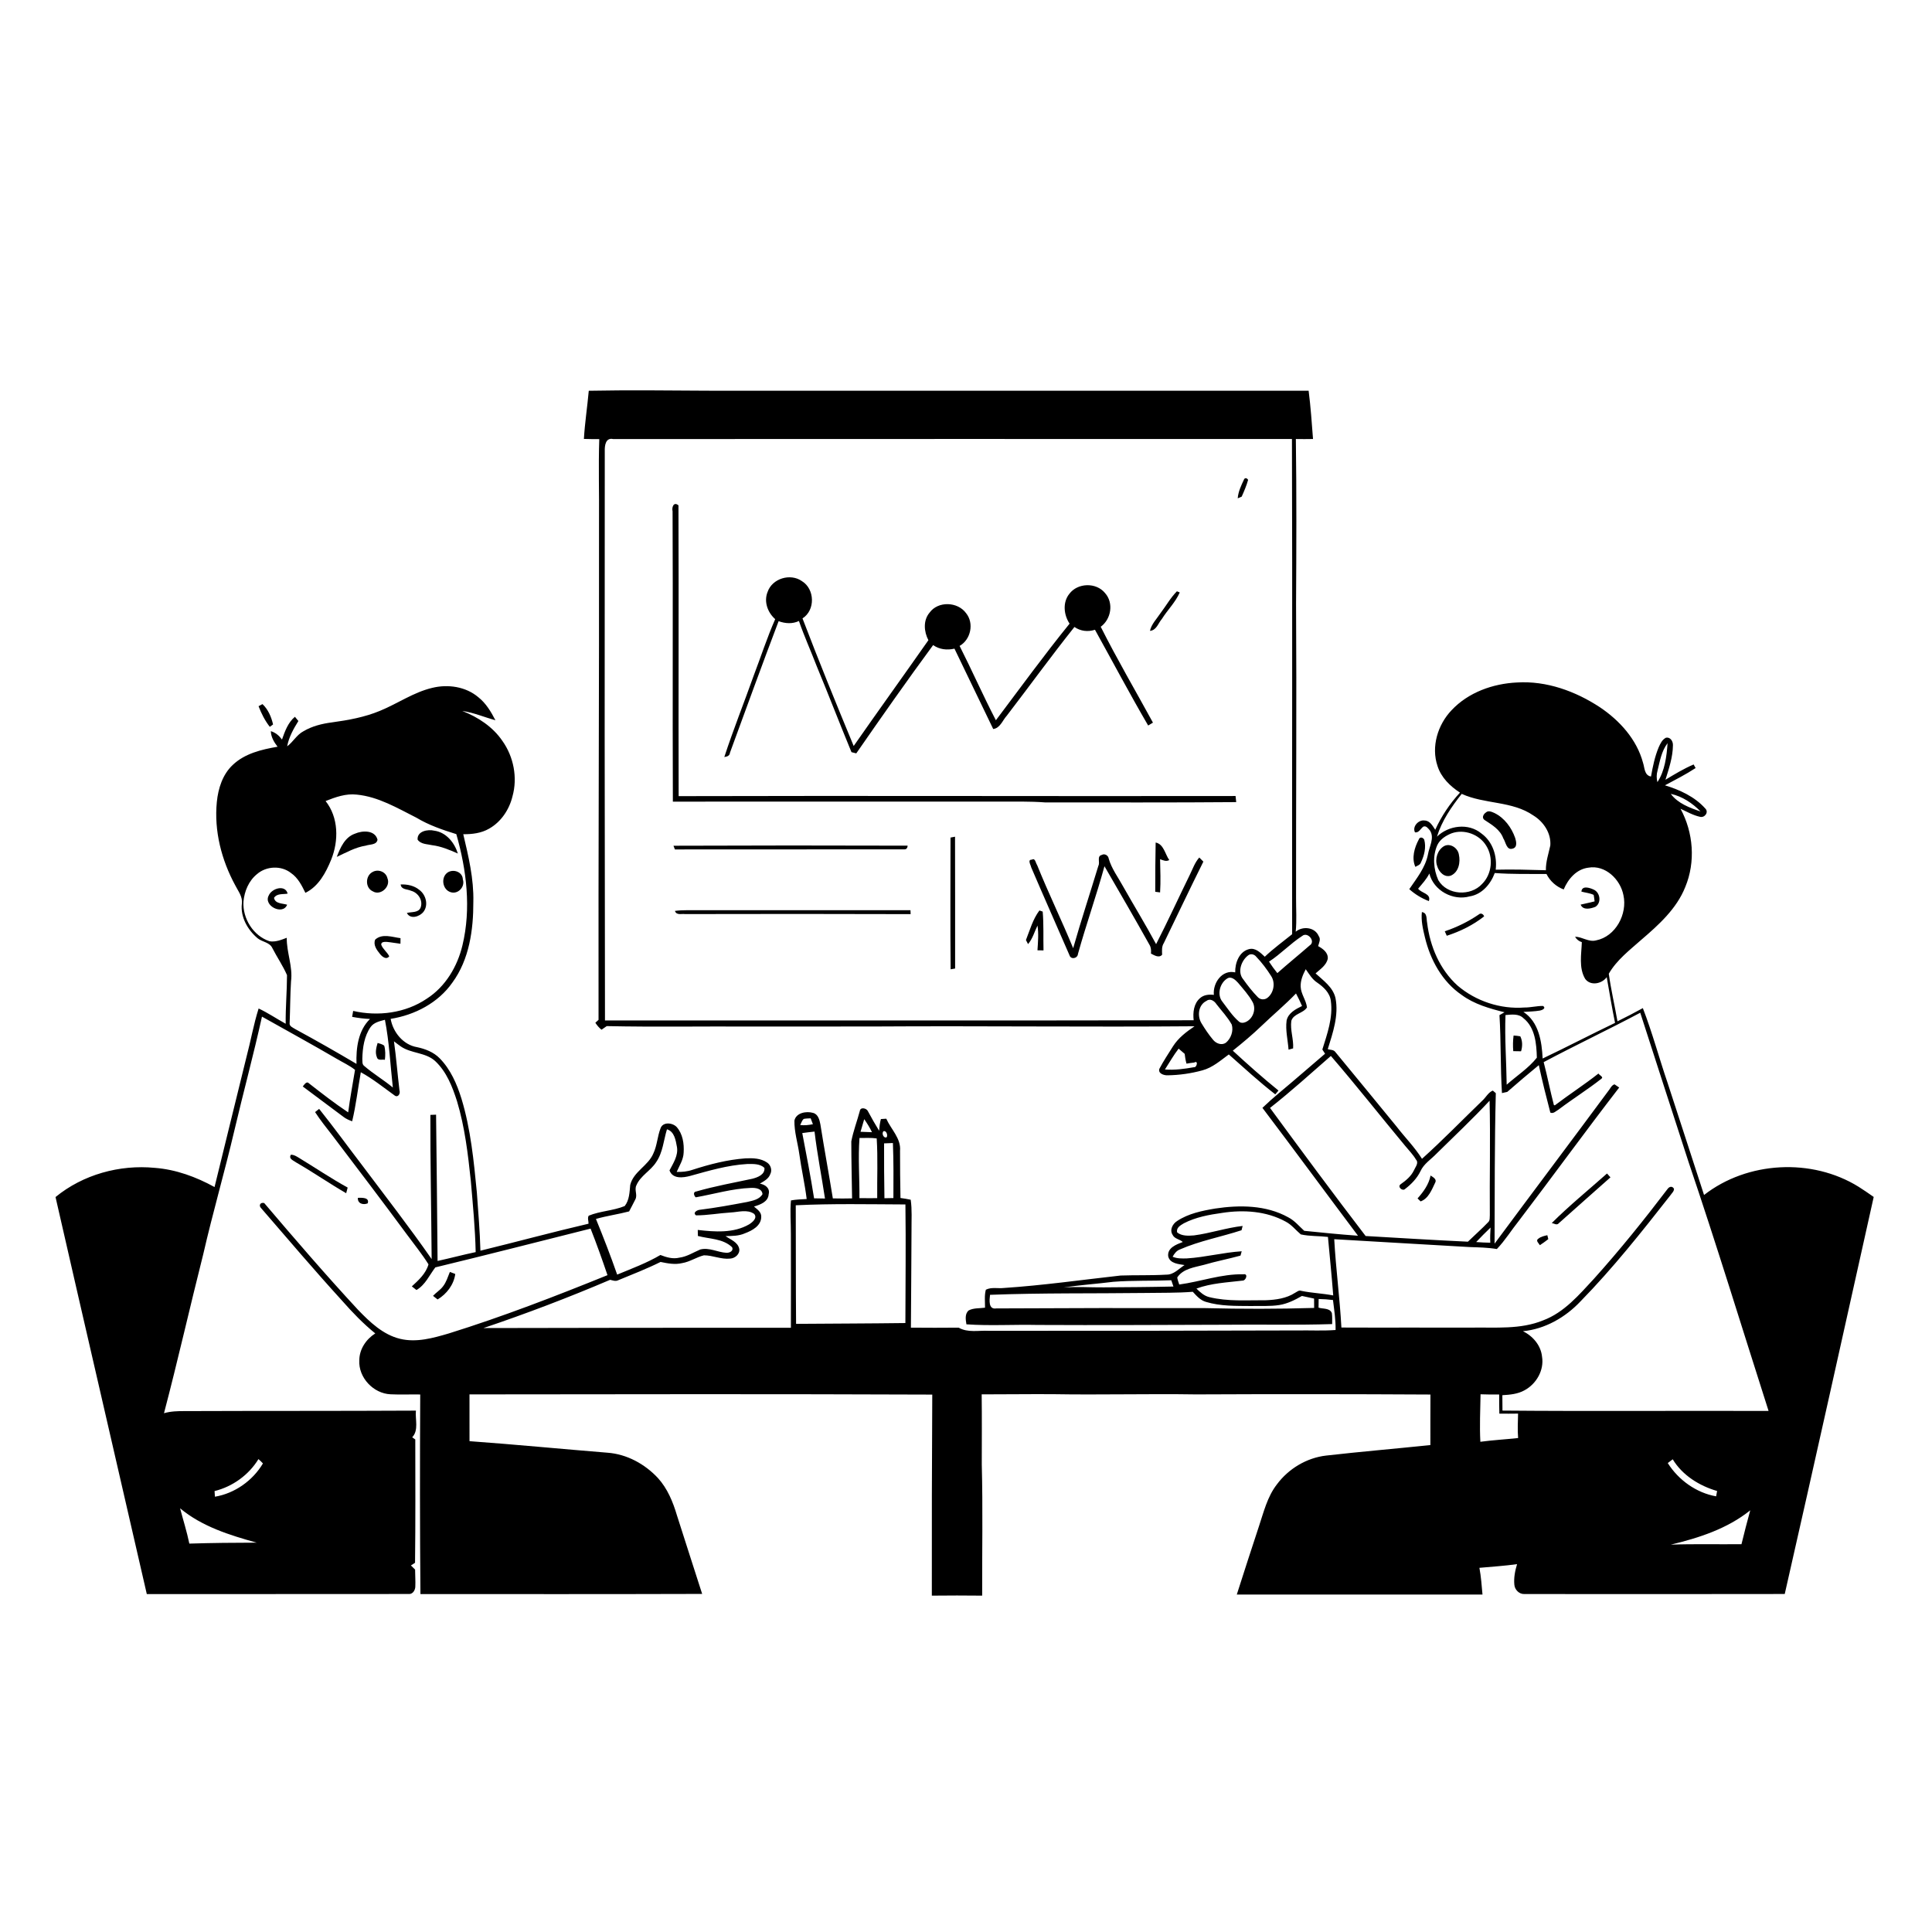 <svg xmlns="http://www.w3.org/2000/svg" viewBox="0 0 1024 1024" version="1.1">
<g id="Parent-Group"><g id="Group-rgba(0,0,0,0)" fill="rgba(0,0,0,0)">
<path fill="rgba(0,0,0,0)" opacity="1.00" d=" M 0.00 0.00 L 1024.00 0.00 L 1024.00 1024.00 L 0.00 1024.00 L 0.00 0.00 M 312.06 207.11 C 311.30 215.63 309.98 224.10 309.48 232.64 C 312.19 232.72 314.91 232.75 317.63 232.75 C 317.13 247.15 317.63 261.57 317.49 275.98 C 317.62 364.16 317.09 452.34 317.24 540.53 C 316.81 540.92 315.97 541.69 315.55 542.08 C 316.44 543.47 317.51 544.74 318.82 545.77 C 319.73 545.13 320.66 544.49 321.58 543.86 C 347.06 544.40 372.56 543.94 398.04 544.09 C 420.02 544.13 442.00 544.04 463.97 544.06 C 520.35 543.70 576.74 544.42 633.13 543.94 C 628.81 546.87 624.54 550.09 621.71 554.57 C 619.24 558.51 616.64 562.39 614.48 566.51 C 613.68 569.01 617.00 570.04 618.92 569.93 C 625.11 569.84 631.32 568.95 637.29 567.31 C 642.67 565.87 646.90 562.09 651.29 558.88 C 659.40 566.04 667.36 573.40 675.93 580.03 C 676.48 579.35 677.04 578.68 677.62 578.01 C 669.31 571.27 661.28 564.14 653.41 556.88 C 658.67 552.68 663.83 548.35 668.69 543.69 C 674.70 537.91 681.13 532.57 686.91 526.56 C 688.05 528.73 689.14 530.94 690.11 533.20 C 686.73 534.86 682.74 536.91 681.92 540.96 C 681.25 546.10 682.59 551.22 682.96 556.34 C 683.56 556.17 684.78 555.84 685.38 555.67 C 685.71 550.80 683.76 545.98 684.42 541.09 C 685.60 537.21 690.72 537.14 692.73 533.95 C 692.29 530.10 689.55 526.91 689.38 523.00 C 689.24 519.70 690.55 516.57 692.07 513.71 C 693.88 516.24 695.45 519.06 698.14 520.80 C 701.49 523.12 704.86 526.18 705.37 530.48 C 706.60 539.33 703.46 547.95 700.87 556.27 C 701.34 557.00 701.82 557.75 702.31 558.50 C 694.21 565.39 686.21 572.42 678.02 579.22 C 674.97 581.78 671.99 584.42 669.11 587.18 C 686.13 609.67 702.82 632.41 719.76 654.96 C 710.24 654.29 700.74 653.32 691.27 652.36 C 688.53 649.88 686.15 646.93 682.81 645.21 C 671.08 638.67 657.03 638.60 644.08 640.55 C 637.12 641.72 629.92 643.18 623.94 647.13 C 621.55 648.61 619.80 651.84 621.50 654.48 C 622.53 656.67 625.26 656.77 626.90 658.28 C 623.51 659.59 618.57 661.36 619.18 665.93 C 620.11 669.73 624.69 669.98 627.83 670.51 C 624.77 672.46 622.07 675.69 618.14 675.59 C 610.08 676.07 602.00 675.77 593.95 676.06 C 573.33 678.35 552.76 681.29 532.05 682.66 C 528.90 683.02 525.43 682.07 522.52 683.58 C 521.68 686.68 522.12 689.93 522.08 693.10 C 519.20 693.51 516.05 693.17 513.41 694.56 C 511.28 696.41 511.83 699.46 512.22 701.92 C 524.76 702.79 537.37 701.97 549.94 702.25 C 582.95 702.42 615.95 702.23 648.96 702.14 C 667.99 701.91 687.05 702.41 706.07 701.79 C 706.07 699.86 706.17 697.91 705.92 696.00 C 704.88 693.17 701.19 693.84 698.86 693.08 C 698.87 691.54 698.89 690.02 698.91 688.50 C 701.45 688.55 703.98 688.71 706.51 689.04 C 707.15 694.31 707.99 699.59 707.89 704.93 C 701.25 705.42 694.58 705.06 687.94 705.16 C 633.29 705.33 578.64 705.40 524.00 705.35 C 518.66 705.09 512.99 706.48 508.11 703.68 C 499.68 703.76 491.24 703.76 482.80 703.68 C 482.98 686.45 482.98 669.23 483.12 652.00 C 483.07 646.62 483.47 641.22 482.69 635.88 C 480.89 635.50 479.08 635.19 477.27 634.96 C 477.08 626.63 477.06 618.31 477.04 609.98 C 477.64 603.37 472.25 598.58 469.75 592.94 C 469.04 592.98 467.60 593.07 466.89 593.12 C 466.36 595.14 466.10 597.23 465.95 599.32 C 463.85 595.90 461.87 592.43 459.98 588.90 C 459.29 587.36 456.03 586.57 455.72 588.84 C 454.28 594.23 452.25 599.50 451.21 604.98 C 451.22 615.04 451.47 625.11 451.62 635.17 C 448.22 635.25 444.81 635.27 441.42 635.17 C 439.32 622.07 436.88 609.03 434.82 595.92 C 434.37 593.55 433.61 590.53 430.93 589.85 C 427.39 588.82 421.95 589.76 421.06 593.92 C 420.94 599.90 422.81 605.71 423.64 611.60 C 424.74 619.60 426.57 627.49 427.56 635.50 C 424.78 635.69 421.98 635.73 419.23 636.25 C 418.65 642.14 419.22 648.06 419.18 653.97 C 419.23 670.56 419.23 687.15 419.19 703.75 C 364.88 703.76 310.57 703.73 256.26 703.90 C 278.95 696.25 301.36 687.72 323.38 678.32 C 324.76 678.62 326.23 679.29 327.62 678.57 C 335.17 675.46 342.79 672.49 350.11 668.86 C 353.86 669.63 357.74 670.40 361.56 669.47 C 365.64 668.80 369.12 666.32 373.09 665.34 C 377.80 665.33 382.27 667.61 387.02 667.08 C 389.59 666.93 392.25 664.69 391.82 661.94 C 391.10 658.32 387.22 657.05 384.55 655.15 C 388.03 655.11 391.62 655.12 394.86 653.66 C 398.72 652.22 403.44 649.69 403.47 644.97 C 403.59 642.38 401.33 640.97 399.63 639.50 C 402.92 638.49 407.15 637.05 407.41 632.96 C 408.26 629.76 405.57 627.83 402.75 627.36 C 404.87 626.07 407.36 624.85 408.25 622.34 C 409.35 620.25 408.55 617.54 406.64 616.22 C 403.28 613.87 398.97 613.75 395.03 613.96 C 385.44 614.66 376.08 617.10 366.97 620.04 C 364.30 620.97 361.46 621.20 358.66 621.14 C 360.10 617.81 362.22 614.65 362.35 610.90 C 362.65 606.18 361.88 600.98 358.64 597.33 C 356.41 594.99 351.27 594.46 350.07 598.10 C 348.42 602.39 348.29 607.14 346.30 611.33 C 343.58 617.90 335.76 620.92 334.03 628.05 C 333.67 631.85 333.59 636.11 331.10 639.23 C 325.01 641.74 318.16 641.82 312.03 644.34 C 311.26 645.62 311.98 647.18 311.94 648.59 C 292.76 653.05 273.76 658.23 254.63 662.89 C 254.37 652.56 253.46 642.27 252.74 631.97 C 251.12 615.29 249.48 598.44 244.60 582.35 C 242.19 574.58 238.82 566.81 233.05 560.93 C 229.83 557.64 225.44 555.94 221.01 555.01 C 213.71 553.77 208.29 547.10 207.06 540.02 C 219.85 537.99 232.28 531.53 239.80 520.75 C 248.76 508.50 250.92 492.80 250.88 478.00 C 251.17 465.82 248.32 453.91 245.54 442.15 C 250.24 442.19 255.12 441.61 259.25 439.20 C 265.59 435.62 269.90 429.13 271.61 422.14 C 274.42 412.19 272.24 401.07 266.28 392.69 C 261.18 385.21 253.33 380.06 245.00 376.82 C 251.06 377.67 256.72 380.13 262.59 381.77 C 260.25 377.23 257.56 372.71 253.49 369.51 C 246.83 363.89 237.39 362.54 229.09 364.58 C 219.17 366.93 210.73 372.93 201.40 376.75 C 193.30 380.13 184.60 381.70 175.94 382.88 C 170.69 383.56 165.43 384.85 160.84 387.58 C 157.27 389.44 155.38 393.23 152.20 395.57 C 153.12 390.69 155.55 386.31 158.15 382.15 C 157.69 381.59 156.77 380.47 156.31 379.91 C 152.66 382.94 150.99 387.63 149.46 391.97 C 147.96 389.92 146.02 388.26 143.54 387.53 C 143.65 390.68 145.25 393.36 147.12 395.78 C 138.69 397.24 129.78 399.33 123.38 405.41 C 117.98 410.45 115.65 417.86 114.93 425.03 C 113.40 440.35 117.40 455.87 124.71 469.29 C 126.25 472.36 128.72 475.33 128.19 478.99 C 127.37 486.07 131.27 492.82 136.51 497.28 C 138.97 499.31 142.99 499.38 144.39 502.58 C 146.86 507.39 149.97 511.88 152.12 516.84 C 152.11 525.43 151.31 534.02 151.42 542.61 C 146.61 539.96 142.05 536.85 137.08 534.52 C 134.38 543.01 132.88 551.82 130.59 560.42 C 124.91 583.32 119.37 606.25 113.71 629.16 C 103.94 623.78 93.24 619.84 82.06 618.99 C 63.42 617.17 43.98 622.53 29.43 634.46 C 45.45 704.63 61.74 774.74 77.81 844.90 C 124.22 844.86 170.63 844.91 217.03 844.85 C 218.90 844.79 220.06 842.71 220.12 841.03 C 220.27 837.98 220.01 834.94 220.01 831.90 C 219.27 831.16 218.53 830.44 217.79 829.72 C 218.34 829.37 219.44 828.66 219.98 828.31 C 220.24 806.53 220.13 784.74 220.11 762.95 C 219.70 762.66 218.89 762.08 218.48 761.79 C 222.04 758.05 219.99 752.31 220.44 747.66 C 179.62 747.88 138.80 747.75 97.98 747.91 C 94.27 747.89 90.51 747.98 86.92 749.03 C 94.28 721.04 100.63 692.80 107.73 664.74 C 112.76 642.77 119.08 621.14 124.22 599.19 C 128.95 579.04 134.40 559.05 138.85 538.83 C 152.12 546.31 165.50 553.60 178.65 561.29 C 181.83 563.18 185.27 564.73 188.17 567.04 C 186.95 574.55 185.52 582.03 184.54 589.58 C 177.33 584.79 170.51 579.46 163.70 574.15 C 162.40 572.83 161.20 575.05 160.47 575.85 C 167.68 581.23 174.90 586.60 182.09 592.00 C 183.46 593.05 185.05 593.72 186.65 594.31 C 188.70 585.74 189.69 576.97 191.24 568.31 C 197.68 571.83 203.39 576.49 209.34 580.75 C 211.08 581.79 212.27 579.51 211.75 578.04 C 210.68 569.34 210.03 560.60 208.81 551.92 C 209.99 552.82 211.15 553.75 212.38 554.60 C 217.90 558.43 225.45 557.72 230.56 562.30 C 236.67 567.96 239.78 575.97 242.25 583.73 C 246.37 597.42 248.04 611.68 249.54 625.84 C 250.62 638.42 251.85 651.01 252.12 663.64 C 245.35 665.06 238.68 666.86 231.92 668.33 C 231.72 642.49 231.42 616.64 231.13 590.80 C 230.37 590.83 228.86 590.89 228.11 590.92 C 228.05 616.39 228.60 641.86 228.78 667.34 C 216.93 650.31 204.18 633.93 191.74 617.34 C 184.20 607.48 176.90 597.41 169.15 587.73 C 168.43 588.29 167.71 588.86 167.00 589.43 C 169.80 593.76 173.05 597.77 176.20 601.85 C 189.43 619.31 202.72 636.73 215.72 654.37 C 219.56 659.59 223.67 664.63 227.11 670.13 C 225.74 675.01 221.89 678.50 218.28 681.81 C 218.90 682.29 220.12 683.26 220.74 683.74 C 225.46 680.98 227.57 675.88 230.73 671.74 C 258.19 665.10 285.60 658.07 313.02 651.19 C 316.24 659.33 319.17 667.58 321.98 675.86 C 294.27 687.08 266.35 697.89 237.78 706.78 C 229.52 709.20 220.74 711.69 212.12 709.62 C 203.03 707.45 196.03 700.72 189.74 694.20 C 172.68 675.79 156.30 656.75 140.04 637.64 C 137.96 637.08 136.94 638.96 138.46 640.41 C 152.67 656.86 166.76 673.43 181.41 689.50 C 186.82 695.65 192.53 701.57 198.90 706.74 C 194.03 709.82 190.46 715.12 190.44 721.00 C 189.92 730.14 197.91 738.60 206.96 739.00 C 212.21 739.27 217.47 739.00 222.73 739.10 C 222.54 774.36 222.53 809.63 222.84 844.89 C 272.62 844.91 322.39 844.96 372.16 844.81 C 367.72 830.92 363.20 817.06 358.79 803.16 C 356.68 796.03 353.77 788.95 348.71 783.38 C 341.78 775.95 332.25 770.73 322.03 769.97 C 297.63 767.99 273.27 765.62 248.85 763.85 C 248.88 755.59 248.81 747.33 248.84 739.06 C 330.60 738.95 412.36 738.83 494.12 739.16 C 493.92 774.68 493.84 810.20 493.89 845.72 C 502.78 845.60 511.68 845.64 520.57 845.72 C 520.50 822.52 520.97 799.31 520.36 776.13 C 520.38 763.77 520.46 751.41 520.31 739.04 C 532.89 739.05 545.47 738.86 558.04 738.94 C 583.35 739.37 608.66 738.67 633.97 739.06 C 675.37 738.86 716.77 738.90 758.16 739.13 C 758.10 748.06 758.15 756.98 758.13 765.91 C 739.72 767.84 721.27 769.39 702.89 771.48 C 692.54 772.67 682.93 778.45 676.75 786.80 C 671.71 793.29 669.79 801.42 667.23 809.07 C 663.26 821.07 659.38 833.10 655.53 845.13 C 698.94 845.09 742.34 845.17 785.75 845.13 C 785.32 840.40 784.99 835.65 784.12 830.98 C 790.77 830.38 797.45 829.95 804.08 829.03 C 803.01 832.55 802.27 836.26 802.64 839.97 C 802.86 842.60 805.21 845.01 807.95 844.87 C 853.94 844.90 899.95 844.95 945.95 844.85 C 961.89 774.75 977.47 704.58 993.10 634.41 C 990.44 632.55 987.78 630.69 985.04 628.98 C 960.28 613.64 926.15 615.47 903.18 633.37 C 896.73 613.57 890.35 593.75 883.86 573.96 C 879.36 560.79 875.77 547.30 870.74 534.32 C 866.31 536.75 861.83 539.11 857.29 541.32 C 855.83 532.91 853.86 524.53 852.69 516.10 C 856.90 508.79 863.73 503.61 869.94 498.10 C 879.16 490.19 888.66 481.66 893.24 470.10 C 898.76 456.83 897.54 441.21 890.71 428.66 C 894.08 430.21 897.36 432.13 901.02 432.92 C 903.48 433.60 905.86 430.47 903.82 428.51 C 898.26 422.27 890.33 418.63 882.46 416.24 C 887.93 413.30 893.52 410.48 898.71 407.08 C 898.45 406.60 897.91 405.65 897.65 405.18 C 892.44 407.41 887.57 410.36 882.73 413.28 C 884.57 407.34 886.62 401.33 886.69 395.04 C 886.79 392.96 885.37 390.56 883.02 390.99 C 880.98 391.98 880.01 394.15 879.13 396.10 C 877.07 401.04 876.01 406.33 875.06 411.58 C 871.47 410.91 871.74 406.95 870.82 404.23 C 867.50 391.86 858.42 381.87 847.99 374.86 C 835.06 366.36 819.67 360.75 804.03 361.73 C 791.29 362.33 778.25 366.95 769.38 376.41 C 762.04 384.09 758.43 395.79 761.93 406.05 C 763.86 412.10 768.61 416.72 773.82 420.10 C 768.44 425.92 763.99 432.59 760.70 439.80 C 759.35 437.75 757.88 434.95 755.09 434.89 C 751.91 434.35 748.40 438.07 749.97 441.16 C 752.08 441.49 752.91 439.20 754.36 438.15 C 755.88 437.43 756.99 439.16 757.88 440.14 C 760.50 444.14 757.49 448.76 756.84 452.92 C 755.45 459.91 750.85 465.53 746.95 471.27 C 749.97 473.99 753.52 476.13 757.32 477.61 C 758.67 473.54 753.38 473.47 751.64 471.02 C 753.76 468.45 756.10 466.02 757.58 462.98 C 759.85 472.04 770.10 477.59 778.98 475.10 C 785.47 474.05 790.06 468.61 792.25 462.72 C 801.36 463.40 810.52 463.18 819.66 463.23 C 821.54 467.01 824.83 469.94 828.79 471.43 C 831.12 465.87 835.58 460.63 841.91 459.88 C 850.87 458.31 858.83 466.09 860.45 474.45 C 862.67 484.43 856.34 496.39 845.96 498.42 C 842.01 499.47 838.63 496.52 834.81 496.48 C 835.62 497.91 836.82 498.87 838.40 499.36 C 838.19 505.80 836.70 512.97 840.18 518.83 C 843.02 522.69 849.01 521.48 851.60 517.92 C 853.02 526.00 854.36 534.10 856.01 542.15 C 843.15 548.31 830.50 554.92 817.63 561.04 C 817.20 552.06 815.61 541.65 807.43 536.34 C 810.35 536.14 813.29 536.11 816.19 535.62 C 817.19 535.44 819.69 534.48 817.87 533.18 C 814.56 533.12 811.31 534.03 807.99 534.00 C 795.28 534.96 782.26 530.67 772.57 522.41 C 763.13 513.93 757.91 501.57 756.41 489.14 C 755.95 486.97 756.58 483.83 753.62 483.42 C 753.13 487.97 754.18 492.48 755.26 496.88 C 758.10 508.77 764.41 520.30 774.68 527.31 C 781.36 532.26 789.47 534.53 797.42 536.52 C 796.52 537.03 795.63 537.54 794.75 538.04 C 795.60 551.79 795.20 565.59 796.07 579.35 C 796.77 579.19 798.17 578.88 798.88 578.73 C 804.39 573.94 809.95 569.18 815.60 564.55 C 817.43 572.98 819.52 581.36 821.71 589.70 C 823.35 590.46 824.70 588.85 826.04 588.12 C 833.48 582.47 841.46 577.52 848.79 571.74 C 850.12 570.81 847.63 569.87 847.22 568.99 C 839.73 574.91 831.68 580.07 824.08 585.86 C 823.96 585.82 823.71 585.73 823.59 585.69 C 821.62 578.15 820.16 570.49 818.18 562.95 C 835.10 553.94 852.45 545.76 869.37 536.77 C 877.83 563.22 886.49 589.61 895.02 616.04 C 909.84 659.73 923.32 703.88 937.38 747.83 C 890.37 747.66 843.35 748.05 796.34 747.64 C 796.31 744.91 796.30 742.19 796.28 739.48 C 800.28 739.25 804.43 738.89 808.01 736.89 C 814.28 733.53 818.51 726.23 817.31 719.06 C 816.71 713.09 812.45 708.11 807.17 705.57 C 818.92 704.45 829.71 698.23 837.72 689.73 C 854.93 672.15 870.23 652.81 885.39 633.47 C 886.08 632.40 887.31 631.46 887.25 630.08 C 886.42 628.60 884.99 628.80 884.02 629.95 C 871.55 646.35 858.62 662.44 844.83 677.77 C 836.95 686.26 829.08 695.63 817.91 699.81 C 805.89 704.75 792.67 703.45 780.00 703.66 C 756.99 703.58 733.98 703.73 710.97 703.62 C 710.13 687.99 708.03 672.44 707.17 656.80 C 731.10 658.25 755.04 659.55 778.96 660.97 C 783.77 661.14 788.60 661.21 793.36 662.02 C 797.77 657.42 801.11 651.94 805.09 646.98 C 822.93 623.56 840.21 599.71 858.21 576.41 C 857.59 575.99 856.35 575.14 855.72 574.72 C 854.04 575.23 853.39 577.19 852.29 578.43 C 832.34 605.41 812.13 632.20 792.15 659.17 C 792.27 632.58 792.12 605.98 792.81 579.40 C 792.41 579.06 791.61 578.38 791.22 578.03 C 788.71 579.04 787.52 581.77 785.54 583.48 C 774.93 593.73 764.66 604.34 753.68 614.19 C 749.80 607.99 744.56 602.76 740.11 596.97 C 729.27 583.75 718.44 570.50 707.54 557.32 C 706.58 556.30 704.96 556.49 703.74 556.09 C 706.44 547.38 709.65 538.18 707.83 528.97 C 706.49 523.19 701.38 519.70 697.28 515.92 C 699.78 513.68 703.05 511.60 703.75 508.08 C 703.96 504.82 701.14 502.85 698.64 501.46 C 699.10 499.70 700.19 497.80 698.93 496.11 C 696.91 491.37 690.45 490.73 686.75 493.82 C 687.35 487.88 686.91 481.91 686.94 475.95 C 686.88 423.95 687.27 371.95 686.94 319.96 C 687.10 290.87 687.23 261.78 686.83 232.69 C 689.86 232.75 692.89 232.74 695.93 232.68 C 695.27 224.14 694.69 215.59 693.60 207.09 C 587.40 207.08 481.19 207.13 374.99 207.08 C 354.02 206.95 333.03 206.71 312.06 207.11 M 137.04 374.30 C 138.52 378.17 140.43 381.96 142.99 385.23 C 143.43 384.92 144.30 384.29 144.73 383.98 C 143.84 380.05 142.10 375.96 139.11 373.19 C 138.59 373.47 137.56 374.02 137.04 374.30 M 751.98 444.95 C 749.69 449.25 748.06 454.78 750.17 459.45 C 751.25 458.81 752.73 458.45 753.14 457.08 C 754.91 453.39 755.97 449.10 754.88 445.06 C 754.23 443.79 752.51 443.36 751.98 444.95 M 838.18 472.57 C 840.33 473.17 842.64 473.32 844.68 474.31 C 844.88 475.44 845.05 476.59 845.17 477.75 C 842.72 478.40 840.23 478.88 837.77 479.47 C 839.07 482.63 843.05 481.61 845.53 480.67 C 848.96 478.58 848.17 472.95 844.60 471.47 C 842.59 470.53 838.43 469.18 838.18 472.57 M 783.81 484.67 C 778.25 488.46 772.15 491.48 765.76 493.59 C 766.10 494.38 766.45 495.17 766.82 495.97 C 773.92 493.69 780.75 490.32 786.62 485.70 C 786.21 484.48 784.88 483.70 783.81 484.67 M 154.15 612.05 C 152.84 614.31 155.61 615.07 157.01 616.15 C 165.98 621.33 174.52 627.24 183.48 632.43 C 183.75 631.42 184.01 630.43 184.27 629.44 C 175.42 624.57 167.05 618.89 158.43 613.66 C 157.11 612.88 155.75 611.96 154.15 612.05 M 851.75 621.98 C 841.96 630.69 831.75 638.98 822.47 648.23 C 823.67 648.42 825.20 649.65 826.22 648.31 C 835.34 640.23 844.41 632.06 853.57 624.02 C 852.96 623.33 852.35 622.65 851.75 621.98 M 189.68 634.87 C 189.43 637.93 192.53 638.81 194.90 637.79 C 195.97 634.56 191.66 634.83 189.68 634.87 M 815.37 656.52 C 813.73 657.54 815.56 658.91 816.16 659.97 C 817.69 658.96 819.18 657.91 820.63 656.77 C 820.50 656.25 820.25 655.21 820.12 654.68 C 818.45 655.06 816.73 655.42 815.37 656.52 M 238.44 674.15 C 237.37 676.77 236.56 679.57 234.78 681.83 C 233.31 683.79 231.15 685.04 229.51 686.83 C 230.11 687.31 231.32 688.26 231.92 688.74 C 236.74 685.87 240.56 680.88 241.30 675.23 C 240.34 674.86 239.39 674.50 238.44 674.15 Z" />
<path fill="rgba(0,0,0,0)" opacity="1.00" d=" M 320.54 239.15 C 320.45 236.23 320.93 231.81 325.02 232.71 C 444.93 232.64 564.85 232.67 684.76 232.68 C 685.05 320.17 684.75 407.66 684.86 495.15 C 680.06 499.05 674.89 502.77 670.36 507.09 C 668.06 504.97 665.43 502.15 661.94 503.07 C 656.72 504.45 654.55 510.46 654.69 515.38 C 647.70 513.81 642.76 520.99 643.37 527.31 C 640.80 526.99 638.02 527.24 636.02 529.05 C 632.70 531.91 632.20 536.65 632.67 540.76 C 528.67 540.97 424.66 540.82 320.65 540.87 C 320.46 440.30 320.45 339.73 320.54 239.15 M 659.37 254.09 C 657.88 257.28 656.28 260.56 656.02 264.12 C 656.54 263.90 657.59 263.45 658.12 263.23 C 659.41 260.35 660.67 257.41 661.52 254.36 C 661.05 253.44 659.88 253.01 659.37 254.09 M 356.48 271.01 C 356.71 322.30 356.42 373.60 356.63 424.88 C 414.09 424.86 471.55 424.85 529.01 424.86 C 537.34 424.89 545.69 424.67 554.00 425.30 C 587.74 425.28 621.48 425.42 655.22 425.14 C 655.13 424.33 654.95 422.71 654.87 421.90 C 556.48 422.07 458.09 421.69 359.70 421.97 C 359.56 370.59 359.80 319.21 359.60 267.84 C 357.00 265.69 355.97 268.98 356.48 271.01 M 406.84 313.74 C 404.76 318.85 406.86 324.65 410.87 328.16 C 406.57 337.94 403.27 348.13 399.47 358.11 C 394.35 372.51 388.65 386.72 383.90 401.24 C 385.33 401.04 386.74 400.63 386.89 398.97 C 395.43 375.71 403.87 352.41 412.68 329.24 C 416.21 330.51 419.99 330.79 423.45 329.14 C 426.26 337.25 429.80 345.08 432.88 353.09 C 439.16 368.23 445.04 383.53 451.30 398.66 C 451.93 398.82 453.20 399.14 453.84 399.30 C 467.20 380.02 480.67 360.80 494.58 341.91 C 497.90 344.26 501.98 344.70 505.89 343.80 C 512.76 357.98 519.56 372.20 526.42 386.39 C 530.13 385.93 531.35 381.81 533.59 379.37 C 545.60 363.72 557.17 347.73 569.47 332.31 C 572.73 334.56 576.61 335.00 580.36 333.79 C 589.75 350.71 598.80 367.84 608.55 384.54 C 609.19 384.16 610.46 383.39 611.09 383.01 C 601.85 366.09 592.07 349.43 583.41 332.20 C 588.97 328.16 590.37 319.55 585.69 314.33 C 581.01 308.58 571.18 308.85 566.77 314.75 C 563.12 319.28 563.81 325.91 566.90 330.55 C 553.39 347.22 540.76 364.61 527.84 381.75 C 521.10 368.79 515.21 355.39 508.61 342.35 C 514.55 338.98 516.38 330.33 512.04 324.99 C 507.60 318.86 497.17 318.47 492.68 324.73 C 489.21 328.85 489.70 334.79 492.07 339.32 C 478.94 358.06 465.56 376.62 452.47 395.39 C 443.17 372.95 434.01 350.45 425.34 327.76 C 432.23 323.40 431.90 312.19 425.03 308.01 C 418.92 303.68 409.27 306.59 406.84 313.74 M 615.09 324.98 C 613.10 328.03 610.32 330.71 609.50 334.37 C 612.99 334.09 613.88 330.26 615.86 328.00 C 618.84 323.24 623.06 319.17 625.29 314.01 L 623.79 313.40 C 620.40 316.82 618.01 321.15 615.09 324.98 M 503.79 443.93 C 503.77 467.19 503.63 490.48 503.85 513.74 C 504.44 513.64 505.63 513.44 506.23 513.34 C 506.21 490.05 506.27 466.76 506.19 443.47 C 505.59 443.58 504.39 443.82 503.79 443.93 M 612.52 446.55 C 612.33 455.25 612.31 463.95 612.30 472.66 C 612.94 472.74 614.23 472.91 614.87 473.00 C 615.24 467.13 614.99 461.25 614.87 455.39 C 616.44 455.96 618.10 456.80 619.73 455.84 C 617.50 452.72 616.83 447.41 612.52 446.55 M 356.95 448.26 C 357.14 448.75 357.53 449.73 357.72 450.22 C 398.20 450.19 438.68 450.18 479.15 450.17 C 480.34 450.26 480.98 449.61 481.05 448.22 C 439.69 448.08 398.31 448.10 356.95 448.26 M 582.16 458.89 C 577.75 473.46 572.97 487.92 568.80 502.56 C 562.70 487.74 555.66 473.33 549.68 458.46 C 548.92 457.47 548.72 454.53 546.91 455.65 C 544.44 455.56 546.33 458.44 546.54 459.67 C 553.21 475.24 560.10 490.73 566.84 506.27 C 567.57 508.77 571.18 508.03 571.35 505.57 C 575.68 489.99 581.12 474.73 585.39 459.12 C 593.40 472.94 601.42 486.75 609.21 500.70 C 610.11 502.12 610.18 503.78 610.03 505.42 C 611.78 506.29 614.26 507.95 615.95 506.03 C 615.89 503.91 615.63 501.73 616.85 499.85 C 623.83 485.46 630.69 471.00 637.81 456.68 C 637.27 456.14 636.19 455.04 635.65 454.50 C 633.31 457.11 632.19 460.47 630.67 463.57 C 624.66 475.83 618.99 488.26 612.76 500.42 C 607.18 490.06 601.03 480.02 595.24 469.78 C 592.60 464.93 589.15 460.42 587.63 455.04 C 587.43 453.41 585.44 452.23 584.00 453.12 C 581.17 453.79 583.19 457.01 582.16 458.89 M 357.72 482.80 C 358.56 485.27 361.20 484.20 363.05 484.48 C 402.92 484.37 442.79 484.40 482.66 484.51 C 482.64 483.99 482.59 482.95 482.57 482.43 C 443.05 482.44 403.52 482.44 364.00 482.43 C 361.90 482.43 359.80 482.52 357.72 482.80 M 543.77 498.25 C 544.05 498.78 544.61 499.86 544.89 500.39 C 547.33 497.54 548.27 493.86 549.90 490.56 C 550.55 494.90 550.16 499.32 549.88 503.68 C 550.68 503.69 552.28 503.72 553.08 503.73 C 552.91 496.88 553.24 489.99 552.65 483.16 C 552.21 483.02 551.34 482.72 550.91 482.57 C 547.44 487.17 545.86 492.94 543.77 498.25 Z" />
<path fill="rgba(0,0,0,0)" opacity="1.00" d=" M 878.53 408.44 C 879.76 403.45 880.62 398.08 883.85 393.90 C 883.34 400.91 882.43 408.55 878.46 414.54 C 877.94 412.52 877.95 410.44 878.53 408.44 Z" />
<path fill="rgba(0,0,0,0)" opacity="1.00" d=" M 172.57 424.57 C 177.81 422.50 183.34 420.49 189.08 421.16 C 200.52 422.26 210.61 428.31 220.68 433.38 C 227.26 437.35 234.56 439.84 241.86 442.11 C 247.31 461.15 249.79 481.56 245.11 501.04 C 242.44 512.25 236.11 522.94 226.28 529.27 C 214.97 536.99 200.36 538.84 187.18 535.81 C 187.04 536.59 186.78 538.16 186.64 538.95 C 189.77 539.54 192.93 539.95 196.11 540.08 C 189.81 546.22 188.68 555.50 188.95 563.88 C 178.28 557.56 167.50 551.42 156.60 545.51 C 155.32 544.65 153.14 544.00 153.52 542.03 C 153.81 534.73 153.80 527.41 154.25 520.11 C 155.29 512.31 151.86 504.82 151.99 497.05 C 149.08 498.15 146.02 499.42 142.84 498.88 C 134.25 496.01 128.55 486.86 129.04 477.93 C 129.52 472.39 131.83 466.84 136.23 463.29 C 141.15 459.01 149.07 458.62 154.22 462.71 C 157.92 465.23 159.95 469.32 161.86 473.22 C 168.89 469.79 172.72 462.52 175.55 455.59 C 179.57 445.61 179.49 433.28 172.57 424.57 M 221.34 445.03 C 223.02 447.52 226.42 447.35 229.04 447.97 C 233.83 448.56 238.29 450.47 242.67 452.39 C 240.90 446.62 236.48 441.12 230.18 440.28 C 226.79 439.45 220.99 440.47 221.34 445.03 M 188.12 441.87 C 182.76 443.73 180.39 449.28 178.50 454.17 C 183.49 451.86 188.36 449.06 193.87 448.21 C 195.98 447.45 199.64 447.93 200.09 445.05 C 198.76 439.86 192.07 440.13 188.12 441.87 M 197.38 462.22 C 193.58 464.25 193.51 470.59 197.55 472.40 C 201.72 475.00 207.21 469.86 205.35 465.50 C 204.58 462.03 200.38 460.43 197.38 462.22 M 237.35 462.37 C 233.46 464.91 234.46 471.68 238.98 472.91 C 242.91 474.07 246.60 469.91 245.32 466.12 C 245.21 462.17 240.45 460.45 237.35 462.37 M 212.37 468.77 C 212.63 471.64 215.89 471.18 217.87 472.13 C 221.61 473.10 224.32 477.22 222.94 481.02 C 221.77 483.92 218.11 483.19 215.65 483.90 C 217.46 487.45 222.34 485.88 224.38 483.37 C 227.24 479.79 225.78 474.23 222.25 471.66 C 219.50 469.37 215.86 468.65 212.37 468.77 M 142.45 474.60 C 139.43 480.07 149.93 485.31 152.19 479.52 C 149.74 478.74 145.87 479.11 145.23 475.89 C 146.82 473.40 149.98 474.11 152.45 473.64 C 151.24 468.67 144.00 470.84 142.45 474.60 M 198.86 498.01 C 197.68 500.78 199.69 503.52 201.37 505.58 C 202.52 507.04 204.72 508.90 206.31 506.86 C 205.21 504.62 202.99 503.12 202.08 500.79 C 201.86 499.12 203.81 499.21 204.95 499.22 C 207.40 499.44 209.81 499.93 212.25 500.20 C 212.26 499.46 212.27 497.99 212.28 497.25 C 207.89 496.68 202.61 494.62 198.86 498.01 Z" />
<path fill="rgba(0,0,0,0)" opacity="1.00" d=" M 761.62 443.43 C 764.21 435.01 769.31 427.61 774.74 420.77 C 786.88 426.32 801.46 424.43 812.72 432.22 C 818.13 435.53 822.19 441.61 821.70 448.11 C 820.77 452.46 819.27 456.72 819.35 461.24 C 810.48 461.01 801.61 460.72 792.75 460.96 C 793.61 453.77 791.20 446.10 785.18 441.76 C 778.33 436.07 767.81 437.44 761.62 443.43 M 787.57 430.62 C 786.08 431.61 785.17 433.68 787.09 434.77 C 790.91 437.26 795.10 439.77 796.76 444.31 C 798.11 446.29 798.45 450.87 801.78 449.77 C 804.37 449.12 803.65 445.94 803.06 444.09 C 801.14 438.62 797.39 433.52 792.11 430.92 C 790.71 430.32 788.88 429.39 787.57 430.62 Z" />
<path fill="rgba(0,0,0,0)" opacity="1.00" d=" M 885.54 420.76 C 891.58 422.05 897.07 425.71 901.33 430.10 C 895.55 428.14 889.31 425.84 885.54 420.76 Z" />
<path fill="rgba(0,0,0,0)" opacity="1.00" d=" M 769.46 441.64 C 776.10 439.31 784.12 442.23 787.74 448.27 C 791.63 454.44 790.78 463.31 785.56 468.49 C 779.46 475.19 767.03 474.52 762.34 466.52 C 759.76 460.75 759.22 453.82 761.79 447.94 C 763.25 444.83 766.35 442.86 769.46 441.64 M 765.37 448.46 C 761.92 450.52 760.40 455.20 761.71 458.95 C 762.57 462.03 765.48 465.30 769.00 464.09 C 773.16 462.23 774.14 457.02 773.24 452.96 C 772.74 449.49 768.67 446.68 765.37 448.46 Z" />
<path fill="rgba(0,0,0,0)" opacity="1.00" d=" M 672.61 509.69 C 678.82 505.65 683.93 500.14 690.14 496.11 C 693.07 493.60 697.54 499.04 694.15 501.10 C 688.49 506.05 682.64 510.78 677.02 515.77 C 675.43 513.83 673.96 511.79 672.61 509.69 Z" />
<path fill="rgba(0,0,0,0)" opacity="1.00" d=" M 661.47 506.42 C 662.80 505.27 664.80 505.75 665.83 507.08 C 668.81 510.20 671.43 513.68 673.74 517.33 C 676.09 520.90 675.15 526.24 671.79 528.85 C 670.23 530.08 667.91 529.92 666.59 528.43 C 663.75 525.54 661.26 522.30 658.91 519.02 C 655.73 515.20 657.89 509.18 661.47 506.42 Z" />
<path fill="rgba(0,0,0,0)" opacity="1.00" d=" M 650.47 518.61 C 652.61 517.26 654.78 519.37 656.16 520.86 C 658.89 524.14 661.84 527.32 663.90 531.09 C 665.77 534.48 664.45 539.12 661.21 541.18 C 659.88 542.05 657.94 542.64 656.63 541.42 C 653.19 538.46 650.70 534.57 647.96 531.01 C 644.85 527.28 646.52 521.03 650.47 518.61 Z" />
<path fill="rgba(0,0,0,0)" opacity="1.00" d=" M 639.45 530.51 C 641.39 528.97 643.63 530.50 644.75 532.24 C 647.50 535.80 650.67 539.10 652.86 543.06 C 653.86 546.49 652.43 550.45 649.71 552.70 C 647.43 554.22 644.51 553.04 642.94 551.10 C 640.63 548.36 638.64 545.36 636.79 542.31 C 634.47 538.51 635.11 532.58 639.45 530.51 Z" />
<path fill="rgba(0,0,0,0)" opacity="1.00" d=" M 797.94 537.99 C 801.14 537.74 804.89 537.15 807.43 539.64 C 813.66 544.58 814.38 553.24 814.56 560.60 C 810.12 566.20 803.91 570.18 798.57 574.91 C 798.42 562.61 797.46 550.29 797.94 537.99 M 802.23 548.85 C 801.88 551.59 801.82 554.36 802.06 557.13 C 803.43 557.16 804.81 557.18 806.20 557.20 C 806.98 554.59 807.02 551.73 805.78 549.26 C 804.59 549.06 803.41 548.92 802.23 548.85 Z" />
<path fill="rgba(0,0,0,0)" opacity="1.00" d=" M 196.44 544.33 C 198.19 541.88 201.29 541.25 204.02 540.51 C 206.33 552.36 206.88 564.44 208.21 576.41 C 203.33 572.35 197.82 569.12 193.02 564.96 C 191.79 564.05 192.15 562.34 192.04 561.04 C 192.19 555.28 193.06 549.16 196.44 544.33 M 200.15 552.79 C 199.41 555.22 198.73 557.91 199.77 560.37 C 200.23 562.33 202.58 561.42 204.00 561.71 C 204.29 559.24 204.33 556.70 203.67 554.29 C 202.71 553.39 201.34 553.21 200.15 552.79 Z" />
<path fill="rgba(0,0,0,0)" opacity="1.00" d=" M 624.69 555.81 C 625.77 556.70 626.84 557.61 627.90 558.56 C 628.10 560.30 628.38 562.06 628.87 563.76 C 630.23 563.53 631.60 563.29 632.99 563.16 C 635.24 561.80 634.35 565.82 632.93 565.63 C 627.82 566.53 622.64 567.26 617.44 566.85 C 619.82 563.15 622.00 559.31 624.69 555.81 Z" />
<path fill="rgba(0,0,0,0)" opacity="1.00" d=" M 673.14 587.22 C 684.25 578.50 694.73 568.96 705.39 559.68 C 718.86 575.28 731.58 591.49 744.77 607.33 C 746.72 609.71 748.92 611.92 750.50 614.59 C 752.16 616.43 750.13 618.56 749.39 620.35 C 747.88 623.48 745.17 625.70 742.39 627.66 C 740.43 629.00 743.39 631.61 744.76 630.15 C 748.06 627.64 751.05 624.53 752.88 620.76 C 754.66 616.80 758.52 614.47 761.42 611.42 C 770.84 602.14 780.49 593.08 789.51 583.40 C 790.00 603.62 789.47 623.85 789.64 644.07 C 789.52 645.26 789.80 646.73 788.87 647.68 C 785.41 651.32 781.61 654.62 778.02 658.12 C 759.94 657.28 741.87 656.15 723.81 655.11 C 706.63 632.69 689.83 609.99 673.14 587.22 M 758.24 623.05 C 757.30 627.79 754.47 631.66 751.33 635.19 C 751.74 635.59 752.55 636.38 752.96 636.77 C 757.13 635.28 758.90 630.53 760.68 626.82 C 761.70 624.95 759.45 623.89 758.24 623.05 Z" />
<path fill="rgba(0,0,0,0)" opacity="1.00" d=" M 426.02 593.04 C 427.22 592.81 428.45 592.78 429.67 592.74 C 430.06 593.77 430.46 594.80 430.86 595.85 C 428.64 596.31 426.36 596.58 424.11 596.28 C 424.74 595.20 425.01 593.83 426.02 593.04 Z" />
<path fill="rgba(0,0,0,0)" opacity="1.00" d=" M 456.10 599.87 C 456.75 597.63 457.38 595.40 458.06 593.17 C 459.57 595.38 461.02 597.65 462.17 600.09 C 460.14 600.02 458.12 599.96 456.10 599.87 Z" />
<path fill="rgba(0,0,0,0)" opacity="1.00" d=" M 353.50 598.56 C 357.49 599.72 358.16 604.46 358.81 607.97 C 359.54 612.52 356.85 616.50 354.85 620.34 C 356.53 625.02 362.04 624.26 365.88 623.24 C 375.76 620.50 385.71 617.55 396.00 616.95 C 399.10 616.93 402.72 616.69 405.16 618.99 C 405.54 622.54 401.57 624.05 398.77 624.76 C 388.86 626.88 378.85 628.68 369.11 631.49 C 367.21 631.65 367.72 633.66 368.75 634.61 C 378.48 632.88 388.06 629.98 397.99 629.61 C 400.39 629.50 403.85 629.88 404.14 632.91 C 402.50 635.79 399.00 636.35 396.06 637.06 C 387.70 638.64 379.32 640.17 370.87 641.22 C 369.61 641.30 366.91 642.73 368.93 644.17 C 375.04 644.16 381.08 643.02 387.17 642.65 C 391.29 642.47 396.03 640.80 399.71 643.39 C 401.62 645.57 398.82 647.80 397.07 648.92 C 388.84 653.69 378.91 652.95 369.83 651.89 C 369.84 652.69 369.87 654.28 369.89 655.08 C 375.98 656.74 383.06 656.36 388.00 661.03 C 388.99 663.02 386.65 664.10 385.01 664.01 C 380.37 663.75 375.88 661.05 371.18 662.25 C 367.52 663.79 364.11 666.06 360.10 666.58 C 356.66 667.44 353.22 666.41 350.03 665.17 C 342.79 669.43 334.85 672.37 327.11 675.57 C 323.65 665.62 319.83 655.81 315.86 646.06 C 321.65 644.41 327.63 643.60 333.45 642.07 C 334.51 639.96 335.69 637.91 336.70 635.79 C 338.05 633.43 336.11 630.68 337.28 628.29 C 339.44 623.13 344.89 620.54 347.81 615.92 C 351.35 610.78 351.72 604.37 353.50 598.56 Z" />
<path fill="rgba(0,0,0,0)" opacity="1.00" d=" M 468.25 599.60 C 469.76 598.99 470.71 601.73 469.92 602.79 C 468.30 603.44 467.16 600.68 468.25 599.60 Z" />
<path fill="rgba(0,0,0,0)" opacity="1.00" d=" M 425.22 600.55 C 427.37 600.24 429.54 599.99 431.72 599.76 C 433.13 611.65 435.47 623.41 437.26 635.24 C 435.33 635.22 433.40 635.20 431.48 635.14 C 429.66 623.56 427.42 612.06 425.22 600.55 Z" />
<path fill="rgba(0,0,0,0)" opacity="1.00" d=" M 455.52 635.03 C 455.62 624.40 454.75 613.75 455.55 603.16 C 458.58 603.20 461.65 602.95 464.67 603.39 C 465.33 613.89 464.83 624.51 464.94 635.05 C 461.80 635.07 458.66 635.08 455.52 635.03 Z" />
<path fill="rgba(0,0,0,0)" opacity="1.00" d=" M 468.58 606.01 C 470.13 605.94 471.69 605.88 473.26 605.83 C 473.65 615.54 473.57 625.28 473.52 635.00 C 471.93 635.02 470.34 635.05 468.77 635.09 C 468.58 625.40 468.58 615.70 468.58 606.01 Z" />
<path fill="rgba(0,0,0,0)" opacity="1.00" d=" M 421.77 638.82 C 441.12 637.88 460.52 638.30 479.89 638.38 C 480.18 659.33 479.91 680.29 479.87 701.24 C 460.56 701.49 441.25 701.52 421.94 701.67 C 421.75 680.72 421.87 659.77 421.77 638.82 Z" />
<path fill="rgba(0,0,0,0)" opacity="1.00" d=" M 647.83 642.85 C 659.11 641.11 671.24 641.89 681.41 647.47 C 684.59 649.11 686.77 652.01 689.46 654.26 C 694.15 655.30 699.06 655.03 703.84 655.60 C 704.79 665.94 705.83 676.26 706.64 686.61 C 701.03 685.51 695.30 685.35 689.71 684.18 C 688.44 683.64 687.40 684.74 686.36 685.24 C 681.83 688.18 676.31 688.93 671.03 689.15 C 660.99 689.08 650.76 689.92 640.91 687.49 C 638.17 686.83 636.09 684.88 634.14 682.97 C 641.97 680.08 650.37 679.74 658.57 678.75 C 660.38 678.83 661.77 674.88 659.03 675.40 C 647.41 675.14 636.39 679.29 625.02 680.82 C 624.62 679.58 624.14 678.36 623.96 677.09 C 627.06 672.38 633.10 671.73 638.09 670.40 C 644.50 668.52 651.06 667.27 657.49 665.50 C 657.65 664.92 657.97 663.77 658.13 663.20 C 648.37 663.82 638.84 666.37 629.09 666.98 C 626.53 667.06 623.90 667.12 621.51 666.10 C 622.41 664.48 623.55 662.91 625.37 662.24 C 635.85 657.66 647.21 655.59 658.04 652.05 C 658.18 651.48 658.47 650.35 658.62 649.78 C 649.90 650.77 641.53 653.65 632.84 654.79 C 629.85 655.02 626.40 655.21 623.93 653.21 C 623.28 650.76 625.67 649.44 627.43 648.39 C 633.74 645.11 640.85 643.82 647.83 642.85 Z" />
<path fill="rgba(0,0,0,0)" opacity="1.00" d=" M 782.40 658.31 C 784.89 655.70 787.41 653.11 790.03 650.63 C 789.86 653.30 789.75 655.98 789.89 658.66 C 787.38 658.61 784.88 658.53 782.40 658.31 Z" />
<path fill="rgba(0,0,0,0)" opacity="1.00" d=" M 590.09 679.38 C 600.31 678.59 610.57 678.98 620.81 678.56 C 621.18 679.66 621.56 680.77 621.94 681.89 C 609.61 682.17 597.28 682.25 584.95 682.33 C 577.86 682.41 570.77 681.82 563.70 682.45 C 572.44 681.03 581.30 680.50 590.09 679.38 Z" />
<path fill="rgba(0,0,0,0)" opacity="1.00" d=" M 524.74 686.28 C 552.14 685.23 579.58 685.64 607.00 685.30 C 615.39 685.15 623.82 685.35 632.20 684.67 C 634.19 686.83 636.24 689.21 639.19 690.03 C 646.89 692.36 655.02 692.15 662.99 692.22 C 668.01 692.09 673.08 692.47 678.08 691.69 C 682.38 691.00 686.31 689.02 690.05 686.88 C 692.19 687.33 694.34 687.80 696.49 688.27 C 696.49 689.91 696.50 691.57 696.52 693.23 C 677.34 693.81 658.14 693.81 638.96 693.33 C 601.99 693.24 565.02 693.29 528.05 693.49 C 523.77 694.18 524.42 689.01 524.74 686.28 Z" />
<path fill="rgba(0,0,0,0)" opacity="1.00" d=" M 784.72 739.00 C 788.01 739.12 791.30 739.15 794.60 739.12 C 794.58 742.49 794.59 745.87 794.69 749.26 C 797.99 749.31 801.30 749.28 804.61 749.24 C 804.52 753.55 804.27 757.88 804.63 762.19 C 797.96 762.91 791.26 763.28 784.62 764.17 C 784.17 755.79 784.59 747.39 784.72 739.00 Z" />
<path fill="rgba(0,0,0,0)" opacity="1.00" d=" M 113.72 790.30 C 123.25 787.94 131.86 781.77 136.98 773.36 C 137.82 774.06 138.62 774.83 139.36 775.65 C 133.97 784.77 124.39 791.54 113.92 793.29 C 113.87 792.54 113.77 791.05 113.72 790.30 Z" />
<path fill="rgba(0,0,0,0)" opacity="1.00" d=" M 883.95 775.45 C 884.81 774.77 885.69 774.10 886.58 773.45 C 891.71 781.95 900.72 787.54 910.10 790.26 C 909.97 790.97 909.71 792.38 909.58 793.09 C 899.08 791.24 889.61 784.44 883.95 775.45 Z" />
<path fill="rgba(0,0,0,0)" opacity="1.00" d=" M 95.45 799.43 C 107.04 809.11 121.75 813.67 136.05 817.64 C 124.15 817.65 112.24 817.78 100.35 818.14 C 99.05 811.81 97.08 805.66 95.45 799.43 Z" />
<path fill="rgba(0,0,0,0)" opacity="1.00" d=" M 885.58 818.69 C 900.48 815.12 915.54 810.25 927.66 800.50 C 926.02 806.46 924.49 812.45 923.02 818.45 C 910.53 818.59 898.05 818.25 885.58 818.69 Z" />
</g>
<g id="Group-000000" fill="#000000">
<path fill="#000000" opacity="1.00" d=" M 312.06 207.11 C 333.03 206.71 354.02 206.95 374.99 207.08 C 481.19 207.13 587.40 207.08 693.60 207.09 C 694.69 215.59 695.27 224.14 695.93 232.68 C 692.89 232.74 689.86 232.75 686.83 232.69 C 687.23 261.78 687.10 290.87 686.94 319.96 C 687.27 371.95 686.88 423.95 686.94 475.95 C 686.91 481.91 687.35 487.88 686.75 493.82 C 690.45 490.73 696.91 491.37 698.93 496.11 C 700.19 497.80 699.10 499.70 698.64 501.46 C 701.14 502.85 703.96 504.82 703.75 508.08 C 703.05 511.60 699.78 513.68 697.28 515.92 C 701.38 519.70 706.49 523.19 707.83 528.97 C 709.65 538.18 706.44 547.38 703.74 556.09 C 704.96 556.49 706.58 556.30 707.54 557.32 C 718.44 570.50 729.27 583.75 740.11 596.97 C 744.56 602.76 749.80 607.99 753.68 614.19 C 764.66 604.34 774.93 593.73 785.54 583.48 C 787.52 581.77 788.71 579.04 791.22 578.03 C 791.61 578.38 792.41 579.06 792.81 579.40 C 792.12 605.98 792.27 632.58 792.15 659.17 C 812.13 632.20 832.34 605.41 852.29 578.43 C 853.39 577.19 854.04 575.23 855.72 574.72 C 856.35 575.14 857.59 575.99 858.21 576.41 C 840.21 599.71 822.93 623.56 805.09 646.98 C 801.11 651.94 797.77 657.42 793.36 662.02 C 788.60 661.21 783.77 661.14 778.96 660.97 C 755.04 659.55 731.10 658.25 707.17 656.80 C 708.03 672.44 710.13 687.99 710.97 703.62 C 733.98 703.73 756.99 703.58 780.00 703.66 C 792.67 703.45 805.89 704.75 817.91 699.81 C 829.08 695.63 836.95 686.26 844.83 677.77 C 858.62 662.44 871.55 646.35 884.02 629.95 C 884.99 628.80 886.42 628.60 887.25 630.08 C 887.31 631.46 886.08 632.40 885.39 633.47 C 870.23 652.81 854.93 672.15 837.72 689.73 C 829.71 698.23 818.92 704.45 807.17 705.57 C 812.45 708.11 816.71 713.09 817.31 719.06 C 818.51 726.23 814.28 733.53 808.01 736.89 C 804.43 738.89 800.28 739.25 796.28 739.48 C 796.30 742.19 796.31 744.91 796.34 747.64 C 843.35 748.05 890.37 747.66 937.38 747.83 C 923.32 703.88 909.84 659.73 895.02 616.04 C 886.49 589.61 877.83 563.22 869.37 536.77 C 852.45 545.76 835.10 553.94 818.18 562.95 C 820.16 570.49 821.62 578.15 823.59 585.69 C 823.71 585.73 823.96 585.82 824.08 585.86 C 831.68 580.07 839.73 574.91 847.22 568.99 C 847.63 569.87 850.12 570.81 848.79 571.74 C 841.46 577.52 833.48 582.47 826.04 588.12 C 824.70 588.85 823.35 590.46 821.71 589.70 C 819.52 581.36 817.43 572.98 815.60 564.55 C 809.95 569.18 804.39 573.94 798.88 578.73 C 798.17 578.88 796.77 579.19 796.07 579.35 C 795.20 565.59 795.60 551.79 794.75 538.04 C 795.63 537.54 796.52 537.03 797.42 536.52 C 789.47 534.53 781.36 532.26 774.68 527.31 C 764.41 520.30 758.10 508.77 755.26 496.88 C 754.18 492.48 753.13 487.97 753.62 483.42 C 756.58 483.83 755.95 486.97 756.41 489.14 C 757.91 501.57 763.13 513.93 772.57 522.41 C 782.26 530.67 795.28 534.96 807.99 534.00 C 811.31 534.03 814.56 533.12 817.87 533.18 C 819.69 534.48 817.19 535.44 816.19 535.62 C 813.29 536.11 810.35 536.14 807.43 536.34 C 815.61 541.65 817.20 552.06 817.63 561.04 C 830.50 554.92 843.15 548.31 856.01 542.15 C 854.36 534.10 853.02 526.00 851.60 517.92 C 849.01 521.48 843.02 522.69 840.18 518.83 C 836.70 512.97 838.19 505.80 838.40 499.36 C 836.82 498.87 835.62 497.91 834.81 496.48 C 838.63 496.52 842.01 499.47 845.96 498.42 C 856.34 496.39 862.67 484.43 860.45 474.45 C 858.83 466.09 850.87 458.31 841.91 459.88 C 835.58 460.63 831.12 465.87 828.79 471.43 C 824.83 469.94 821.54 467.01 819.66 463.23 C 810.52 463.18 801.36 463.40 792.25 462.72 C 790.06 468.61 785.47 474.05 778.98 475.10 C 770.10 477.59 759.85 472.04 757.58 462.98 C 756.10 466.02 753.76 468.45 751.64 471.02 C 753.38 473.47 758.67 473.54 757.32 477.61 C 753.52 476.13 749.97 473.99 746.95 471.27 C 750.85 465.53 755.45 459.91 756.84 452.92 C 757.49 448.76 760.50 444.14 757.88 440.14 C 756.99 439.16 755.88 437.43 754.36 438.15 C 752.91 439.20 752.08 441.49 749.97 441.16 C 748.40 438.07 751.91 434.35 755.09 434.89 C 757.88 434.95 759.35 437.75 760.70 439.80 C 763.99 432.59 768.44 425.92 773.82 420.10 C 768.61 416.72 763.86 412.10 761.93 406.05 C 758.43 395.79 762.04 384.09 769.38 376.41 C 778.25 366.95 791.29 362.33 804.03 361.73 C 819.67 360.75 835.06 366.36 847.99 374.86 C 858.42 381.87 867.50 391.86 870.82 404.23 C 871.74 406.95 871.47 410.91 875.06 411.58 C 876.01 406.33 877.07 401.04 879.13 396.10 C 880.01 394.15 880.98 391.98 883.02 390.99 C 885.37 390.56 886.79 392.96 886.69 395.04 C 886.62 401.33 884.57 407.34 882.73 413.28 C 887.57 410.36 892.44 407.41 897.65 405.18 C 897.91 405.65 898.45 406.60 898.71 407.08 C 893.52 410.48 887.93 413.30 882.46 416.24 C 890.33 418.63 898.26 422.27 903.82 428.51 C 905.86 430.47 903.48 433.60 901.02 432.92 C 897.36 432.13 894.08 430.21 890.71 428.66 C 897.54 441.21 898.76 456.83 893.24 470.10 C 888.66 481.66 879.16 490.19 869.94 498.10 C 863.73 503.61 856.90 508.79 852.69 516.10 C 853.86 524.53 855.83 532.91 857.29 541.32 C 861.83 539.11 866.31 536.75 870.74 534.32 C 875.77 547.30 879.36 560.79 883.86 573.96 C 890.35 593.75 896.73 613.57 903.18 633.37 C 926.15 615.47 960.28 613.64 985.04 628.98 C 987.78 630.69 990.44 632.55 993.10 634.41 C 977.47 704.58 961.89 774.75 945.95 844.85 C 899.95 844.95 853.94 844.90 807.95 844.87 C 805.21 845.01 802.86 842.60 802.64 839.97 C 802.27 836.26 803.01 832.55 804.08 829.03 C 797.45 829.95 790.77 830.38 784.12 830.98 C 784.99 835.65 785.32 840.40 785.75 845.13 C 742.34 845.17 698.94 845.09 655.53 845.13 C 659.38 833.10 663.26 821.07 667.23 809.07 C 669.79 801.42 671.71 793.29 676.75 786.80 C 682.93 778.45 692.54 772.67 702.89 771.48 C 721.27 769.39 739.72 767.84 758.13 765.91 C 758.15 756.98 758.10 748.06 758.16 739.13 C 716.77 738.90 675.37 738.86 633.97 739.06 C 608.66 738.67 583.35 739.37 558.04 738.94 C 545.47 738.86 532.89 739.05 520.31 739.04 C 520.46 751.41 520.38 763.77 520.36 776.13 C 520.97 799.31 520.50 822.52 520.57 845.72 C 511.68 845.64 502.78 845.60 493.89 845.72 C 493.84 810.20 493.92 774.68 494.12 739.16 C 412.36 738.83 330.60 738.95 248.84 739.06 C 248.81 747.33 248.88 755.59 248.85 763.85 C 273.27 765.62 297.63 767.99 322.03 769.97 C 332.25 770.73 341.78 775.95 348.71 783.38 C 353.77 788.95 356.68 796.03 358.79 803.16 C 363.20 817.06 367.72 830.92 372.16 844.81 C 322.39 844.96 272.62 844.91 222.84 844.89 C 222.53 809.63 222.54 774.36 222.73 739.10 C 217.47 739.00 212.21 739.27 206.96 739.00 C 197.91 738.60 189.92 730.14 190.44 721.00 C 190.46 715.12 194.03 709.82 198.90 706.74 C 192.53 701.57 186.82 695.65 181.41 689.50 C 166.76 673.43 152.67 656.86 138.46 640.41 C 136.94 638.96 137.96 637.08 140.04 637.64 C 156.30 656.75 172.68 675.79 189.74 694.20 C 196.03 700.72 203.03 707.45 212.12 709.62 C 220.74 711.69 229.52 709.20 237.78 706.78 C 266.35 697.89 294.27 687.08 321.98 675.86 C 319.17 667.58 316.24 659.33 313.02 651.19 C 285.60 658.07 258.19 665.10 230.73 671.74 C 227.57 675.88 225.46 680.98 220.74 683.74 C 220.12 683.26 218.90 682.29 218.28 681.81 C 221.89 678.50 225.74 675.01 227.11 670.13 C 223.67 664.63 219.56 659.59 215.72 654.37 C 202.72 636.73 189.43 619.31 176.20 601.85 C 173.05 597.77 169.80 593.76 167.00 589.43 C 167.71 588.86 168.43 588.29 169.15 587.73 C 176.90 597.41 184.20 607.48 191.74 617.34 C 204.18 633.93 216.93 650.31 228.78 667.34 C 228.60 641.86 228.05 616.39 228.11 590.92 C 228.86 590.89 230.37 590.83 231.13 590.80 C 231.42 616.64 231.72 642.49 231.92 668.33 C 238.68 666.86 245.35 665.06 252.12 663.64 C 251.85 651.01 250.62 638.42 249.54 625.84 C 248.04 611.68 246.37 597.42 242.25 583.73 C 239.78 575.97 236.67 567.96 230.56 562.30 C 225.45 557.72 217.90 558.43 212.38 554.60 C 211.15 553.75 209.99 552.82 208.81 551.92 C 210.03 560.60 210.68 569.34 211.75 578.04 C 212.27 579.51 211.08 581.79 209.34 580.75 C 203.39 576.49 197.68 571.83 191.24 568.31 C 189.69 576.97 188.70 585.74 186.65 594.31 C 185.05 593.72 183.46 593.05 182.09 592.00 C 174.90 586.60 167.68 581.23 160.47 575.85 C 161.20 575.05 162.40 572.83 163.70 574.15 C 170.51 579.46 177.33 584.79 184.54 589.58 C 185.52 582.03 186.95 574.55 188.17 567.04 C 185.27 564.73 181.83 563.18 178.65 561.29 C 165.50 553.60 152.12 546.31 138.85 538.83 C 134.40 559.05 128.95 579.04 124.22 599.19 C 119.08 621.14 112.76 642.77 107.73 664.74 C 100.63 692.80 94.28 721.04 86.92 749.03 C 90.51 747.98 94.27 747.89 97.98 747.91 C 138.80 747.75 179.62 747.88 220.44 747.66 C 219.99 752.31 222.04 758.05 218.48 761.79 C 218.89 762.08 219.70 762.66 220.11 762.95 C 220.13 784.74 220.24 806.53 219.98 828.31 C 219.44 828.66 218.34 829.37 217.79 829.72 C 218.53 830.44 219.27 831.16 220.01 831.90 C 220.01 834.94 220.27 837.98 220.12 841.03 C 220.06 842.71 218.90 844.79 217.03 844.85 C 170.63 844.91 124.22 844.86 77.81 844.90 C 61.74 774.74 45.45 704.63 29.43 634.46 C 43.98 622.53 63.42 617.17 82.06 618.99 C 93.24 619.84 103.94 623.78 113.71 629.16 C 119.37 606.25 124.91 583.32 130.59 560.42 C 132.88 551.82 134.38 543.01 137.08 534.52 C 142.05 536.85 146.61 539.96 151.42 542.61 C 151.31 534.02 152.11 525.43 152.12 516.84 C 149.97 511.88 146.86 507.39 144.39 502.58 C 142.99 499.38 138.97 499.31 136.51 497.28 C 131.27 492.82 127.37 486.07 128.19 478.99 C 128.72 475.33 126.25 472.36 124.71 469.29 C 117.40 455.87 113.40 440.35 114.93 425.03 C 115.65 417.86 117.98 410.45 123.38 405.41 C 129.78 399.33 138.69 397.24 147.12 395.78 C 145.25 393.36 143.65 390.68 143.54 387.53 C 146.02 388.26 147.96 389.92 149.46 391.97 C 150.99 387.63 152.66 382.94 156.31 379.91 C 156.77 380.47 157.69 381.59 158.15 382.15 C 155.55 386.31 153.12 390.69 152.20 395.57 C 155.38 393.23 157.27 389.44 160.84 387.58 C 165.43 384.85 170.69 383.56 175.94 382.88 C 184.60 381.70 193.30 380.13 201.40 376.75 C 210.73 372.93 219.17 366.93 229.09 364.58 C 237.39 362.54 246.83 363.89 253.49 369.51 C 257.56 372.71 260.25 377.23 262.59 381.77 C 256.72 380.13 251.06 377.67 245.00 376.82 C 253.33 380.06 261.18 385.21 266.28 392.69 C 272.24 401.07 274.42 412.19 271.61 422.14 C 269.90 429.13 265.59 435.62 259.25 439.20 C 255.12 441.61 250.24 442.19 245.54 442.15 C 248.32 453.91 251.17 465.82 250.88 478.00 C 250.92 492.80 248.76 508.50 239.80 520.75 C 232.28 531.53 219.85 537.99 207.06 540.02 C 208.29 547.10 213.71 553.77 221.01 555.01 C 225.44 555.94 229.83 557.64 233.05 560.93 C 238.82 566.81 242.19 574.58 244.60 582.35 C 249.48 598.44 251.12 615.29 252.74 631.97 C 253.46 642.27 254.37 652.56 254.63 662.89 C 273.76 658.23 292.76 653.05 311.94 648.59 C 311.98 647.18 311.26 645.62 312.03 644.34 C 318.16 641.82 325.01 641.74 331.10 639.23 C 333.59 636.11 333.67 631.85 334.03 628.05 C 335.76 620.92 343.58 617.90 346.30 611.33 C 348.29 607.14 348.42 602.39 350.07 598.10 C 351.27 594.46 356.41 594.99 358.64 597.33 C 361.88 600.98 362.65 606.18 362.35 610.90 C 362.22 614.65 360.10 617.81 358.66 621.14 C 361.46 621.20 364.30 620.97 366.97 620.04 C 376.08 617.10 385.44 614.66 395.03 613.96 C 398.97 613.75 403.28 613.87 406.64 616.22 C 408.55 617.54 409.35 620.25 408.25 622.34 C 407.36 624.85 404.87 626.07 402.75 627.36 C 405.57 627.83 408.26 629.76 407.41 632.96 C 407.15 637.05 402.92 638.49 399.63 639.50 C 401.33 640.97 403.59 642.38 403.47 644.97 C 403.44 649.69 398.72 652.22 394.86 653.66 C 391.62 655.12 388.03 655.11 384.55 655.15 C 387.22 657.05 391.10 658.32 391.82 661.94 C 392.25 664.69 389.59 666.93 387.02 667.08 C 382.27 667.61 377.80 665.33 373.09 665.34 C 369.12 666.32 365.64 668.80 361.56 669.47 C 357.74 670.40 353.86 669.63 350.11 668.86 C 342.79 672.49 335.17 675.46 327.62 678.57 C 326.23 679.29 324.76 678.62 323.38 678.32 C 301.36 687.72 278.95 696.25 256.26 703.90 C 310.57 703.73 364.88 703.76 419.19 703.75 C 419.23 687.15 419.23 670.56 419.18 653.97 C 419.22 648.06 418.65 642.14 419.23 636.25 C 421.98 635.73 424.78 635.69 427.56 635.50 C 426.57 627.49 424.74 619.60 423.64 611.60 C 422.81 605.71 420.94 599.90 421.06 593.92 C 421.95 589.76 427.39 588.82 430.93 589.85 C 433.61 590.53 434.37 593.55 434.82 595.92 C 436.88 609.03 439.32 622.07 441.42 635.17 C 444.81 635.27 448.22 635.25 451.62 635.17 C 451.47 625.11 451.22 615.04 451.21 604.98 C 452.25 599.50 454.28 594.23 455.72 588.84 C 456.03 586.57 459.29 587.36 459.98 588.90 C 461.87 592.43 463.85 595.90 465.95 599.32 C 466.10 597.23 466.36 595.14 466.89 593.12 C 467.60 593.07 469.04 592.98 469.75 592.94 C 472.25 598.58 477.64 603.37 477.04 609.98 C 477.06 618.31 477.08 626.63 477.27 634.96 C 479.08 635.19 480.89 635.50 482.69 635.88 C 483.47 641.22 483.07 646.62 483.12 652.00 C 482.98 669.23 482.98 686.45 482.80 703.68 C 491.24 703.76 499.68 703.76 508.11 703.68 C 512.99 706.48 518.66 705.09 524.00 705.35 C 578.64 705.40 633.29 705.33 687.94 705.16 C 694.58 705.06 701.25 705.42 707.89 704.93 C 707.99 699.59 707.15 694.31 706.51 689.04 C 703.98 688.71 701.45 688.55 698.91 688.50 C 698.89 690.02 698.87 691.54 698.86 693.08 C 701.19 693.84 704.88 693.17 705.92 696.00 C 706.17 697.91 706.07 699.86 706.07 701.79 C 687.05 702.41 667.99 701.91 648.96 702.14 C 615.95 702.23 582.95 702.42 549.94 702.25 C 537.37 701.97 524.76 702.79 512.22 701.92 C 511.83 699.46 511.28 696.41 513.41 694.56 C 516.05 693.17 519.20 693.51 522.08 693.10 C 522.12 689.93 521.68 686.68 522.52 683.58 C 525.43 682.07 528.90 683.02 532.05 682.66 C 552.76 681.29 573.33 678.35 593.95 676.06 C 602.00 675.77 610.08 676.07 618.14 675.59 C 622.07 675.69 624.77 672.46 627.83 670.51 C 624.69 669.98 620.11 669.73 619.18 665.93 C 618.57 661.36 623.51 659.59 626.90 658.28 C 625.26 656.77 622.53 656.67 621.50 654.48 C 619.80 651.84 621.55 648.61 623.94 647.13 C 629.92 643.18 637.12 641.72 644.08 640.55 C 657.03 638.60 671.08 638.67 682.81 645.21 C 686.15 646.93 688.53 649.88 691.27 652.36 C 700.74 653.32 710.24 654.29 719.76 654.96 C 702.82 632.41 686.13 609.67 669.11 587.18 C 671.99 584.42 674.97 581.78 678.02 579.22 C 686.21 572.42 694.21 565.39 702.31 558.50 C 701.82 557.75 701.34 557.00 700.87 556.27 C 703.46 547.95 706.60 539.33 705.37 530.48 C 704.86 526.18 701.49 523.12 698.14 520.80 C 695.45 519.06 693.88 516.24 692.07 513.71 C 690.55 516.57 689.24 519.70 689.38 523.00 C 689.55 526.91 692.29 530.10 692.73 533.95 C 690.72 537.14 685.60 537.21 684.42 541.09 C 683.76 545.98 685.71 550.80 685.38 555.67 C 684.78 555.84 683.56 556.17 682.96 556.34 C 682.59 551.22 681.25 546.10 681.92 540.96 C 682.74 536.91 686.73 534.86 690.11 533.20 C 689.14 530.94 688.05 528.73 686.91 526.56 C 681.13 532.57 674.70 537.91 668.69 543.69 C 663.83 548.35 658.67 552.68 653.41 556.88 C 661.28 564.14 669.31 571.27 677.62 578.01 C 677.04 578.68 676.48 579.35 675.93 580.03 C 667.36 573.40 659.40 566.04 651.29 558.88 C 646.90 562.09 642.67 565.87 637.29 567.31 C 631.32 568.95 625.11 569.84 618.92 569.93 C 617.00 570.04 613.68 569.01 614.48 566.51 C 616.64 562.39 619.24 558.51 621.71 554.57 C 624.54 550.09 628.81 546.87 633.13 543.94 C 576.74 544.42 520.35 543.70 463.97 544.06 C 442.00 544.04 420.02 544.13 398.04 544.09 C 372.56 543.94 347.06 544.40 321.58 543.86 C 320.66 544.49 319.73 545.13 318.82 545.77 C 317.51 544.74 316.44 543.47 315.55 542.08 C 315.97 541.69 316.81 540.92 317.24 540.53 C 317.09 452.34 317.62 364.16 317.49 275.98 C 317.63 261.57 317.13 247.15 317.63 232.75 C 314.91 232.75 312.19 232.72 309.48 232.64 C 309.98 224.10 311.30 215.63 312.06 207.11 M 320.54 239.15 C 320.45 339.73 320.46 440.30 320.65 540.87 C 424.66 540.82 528.67 540.97 632.67 540.76 C 632.20 536.65 632.70 531.91 636.02 529.05 C 638.02 527.24 640.80 526.99 643.37 527.31 C 642.76 520.99 647.70 513.81 654.69 515.38 C 654.55 510.46 656.72 504.45 661.94 503.07 C 665.43 502.15 668.06 504.97 670.36 507.09 C 674.89 502.77 680.06 499.05 684.86 495.15 C 684.75 407.66 685.05 320.17 684.76 232.68 C 564.85 232.67 444.93 232.64 325.02 232.71 C 320.93 231.81 320.45 236.23 320.54 239.15 M 878.53 408.44 C 877.95 410.44 877.94 412.52 878.46 414.54 C 882.43 408.55 883.34 400.91 883.85 393.90 C 880.62 398.08 879.76 403.45 878.53 408.44 M 172.57 424.57 C 179.49 433.28 179.57 445.61 175.55 455.59 C 172.72 462.52 168.89 469.79 161.86 473.22 C 159.95 469.32 157.92 465.23 154.22 462.71 C 149.07 458.62 141.15 459.01 136.23 463.29 C 131.83 466.84 129.52 472.39 129.04 477.93 C 128.55 486.86 134.25 496.01 142.84 498.88 C 146.02 499.42 149.08 498.15 151.99 497.05 C 151.86 504.82 155.29 512.31 154.25 520.11 C 153.80 527.41 153.81 534.73 153.52 542.03 C 153.14 544.00 155.32 544.65 156.60 545.51 C 167.50 551.42 178.28 557.56 188.95 563.88 C 188.68 555.50 189.81 546.22 196.11 540.08 C 192.93 539.95 189.77 539.54 186.64 538.95 C 186.78 538.16 187.04 536.59 187.18 535.81 C 200.36 538.84 214.97 536.99 226.28 529.27 C 236.11 522.94 242.44 512.25 245.11 501.04 C 249.79 481.56 247.31 461.15 241.86 442.11 C 234.56 439.84 227.26 437.35 220.68 433.38 C 210.61 428.31 200.52 422.26 189.08 421.16 C 183.34 420.49 177.81 422.50 172.57 424.57 M 761.62 443.43 C 767.81 437.44 778.33 436.07 785.18 441.76 C 791.20 446.10 793.61 453.77 792.75 460.96 C 801.61 460.72 810.48 461.01 819.35 461.24 C 819.27 456.72 820.77 452.46 821.70 448.11 C 822.19 441.61 818.13 435.53 812.72 432.22 C 801.46 424.43 786.88 426.32 774.74 420.77 C 769.31 427.61 764.21 435.01 761.62 443.43 M 885.54 420.76 C 889.31 425.84 895.55 428.14 901.33 430.10 C 897.07 425.71 891.58 422.05 885.54 420.76 M 769.46 441.64 C 766.35 442.86 763.25 444.83 761.79 447.94 C 759.22 453.82 759.76 460.75 762.34 466.52 C 767.03 474.52 779.46 475.19 785.56 468.49 C 790.78 463.31 791.63 454.44 787.74 448.27 C 784.12 442.23 776.10 439.31 769.46 441.64 M 672.61 509.69 C 673.96 511.79 675.43 513.83 677.02 515.77 C 682.64 510.78 688.49 506.05 694.15 501.10 C 697.54 499.04 693.07 493.60 690.14 496.11 C 683.93 500.14 678.82 505.65 672.61 509.69 M 661.47 506.42 C 657.89 509.18 655.73 515.20 658.91 519.02 C 661.26 522.30 663.75 525.54 666.59 528.43 C 667.91 529.92 670.23 530.08 671.79 528.85 C 675.15 526.24 676.09 520.90 673.74 517.33 C 671.43 513.68 668.81 510.20 665.83 507.08 C 664.80 505.75 662.80 505.27 661.47 506.42 M 650.47 518.61 C 646.52 521.03 644.85 527.28 647.96 531.01 C 650.70 534.57 653.19 538.46 656.63 541.42 C 657.94 542.64 659.88 542.05 661.21 541.18 C 664.45 539.12 665.77 534.48 663.90 531.09 C 661.84 527.32 658.89 524.14 656.16 520.86 C 654.78 519.37 652.61 517.26 650.47 518.61 M 639.45 530.51 C 635.11 532.58 634.47 538.51 636.79 542.31 C 638.64 545.36 640.63 548.36 642.94 551.10 C 644.51 553.04 647.43 554.22 649.71 552.70 C 652.43 550.45 653.86 546.49 652.86 543.06 C 650.67 539.10 647.50 535.80 644.75 532.24 C 643.63 530.50 641.39 528.97 639.45 530.51 M 797.94 537.99 C 797.46 550.29 798.42 562.61 798.57 574.91 C 803.91 570.18 810.12 566.20 814.56 560.60 C 814.38 553.24 813.66 544.58 807.43 539.64 C 804.89 537.15 801.14 537.74 797.94 537.99 M 196.44 544.33 C 193.06 549.16 192.19 555.28 192.04 561.04 C 192.15 562.34 191.79 564.05 193.02 564.96 C 197.82 569.12 203.33 572.35 208.21 576.41 C 206.88 564.44 206.33 552.36 204.02 540.51 C 201.29 541.25 198.19 541.88 196.44 544.33 M 624.69 555.81 C 622.00 559.31 619.82 563.15 617.44 566.85 C 622.64 567.26 627.82 566.53 632.93 565.63 C 634.35 565.82 635.24 561.80 632.99 563.16 C 631.60 563.29 630.23 563.53 628.87 563.76 C 628.38 562.06 628.10 560.30 627.90 558.56 C 626.84 557.61 625.77 556.70 624.69 555.81 M 673.14 587.22 C 689.83 609.99 706.63 632.69 723.81 655.11 C 741.87 656.15 759.94 657.28 778.02 658.12 C 781.61 654.62 785.41 651.32 788.87 647.68 C 789.80 646.73 789.52 645.26 789.64 644.07 C 789.47 623.85 790.00 603.62 789.51 583.40 C 780.49 593.08 770.84 602.14 761.42 611.42 C 758.52 614.47 754.66 616.80 752.88 620.76 C 751.05 624.53 748.06 627.64 744.76 630.15 C 743.39 631.61 740.43 629.00 742.39 627.66 C 745.17 625.70 747.88 623.48 749.39 620.35 C 750.13 618.56 752.16 616.43 750.50 614.59 C 748.92 611.92 746.72 609.71 744.77 607.33 C 731.58 591.49 718.86 575.28 705.39 559.68 C 694.73 568.96 684.25 578.50 673.14 587.22 M 426.02 593.04 C 425.01 593.83 424.74 595.20 424.11 596.28 C 426.36 596.58 428.64 596.31 430.86 595.85 C 430.46 594.80 430.06 593.77 429.67 592.74 C 428.45 592.78 427.22 592.81 426.02 593.04 M 456.10 599.87 C 458.12 599.96 460.14 600.02 462.17 600.09 C 461.02 597.65 459.57 595.38 458.06 593.17 C 457.38 595.40 456.75 597.63 456.10 599.87 M 353.50 598.56 C 351.72 604.37 351.35 610.78 347.81 615.92 C 344.89 620.54 339.44 623.13 337.28 628.29 C 336.11 630.68 338.05 633.43 336.70 635.79 C 335.69 637.91 334.51 639.96 333.45 642.07 C 327.63 643.60 321.65 644.41 315.86 646.06 C 319.83 655.81 323.65 665.62 327.11 675.57 C 334.85 672.37 342.79 669.43 350.03 665.17 C 353.22 666.41 356.66 667.44 360.10 666.58 C 364.11 666.06 367.52 663.79 371.18 662.25 C 375.88 661.05 380.37 663.75 385.01 664.01 C 386.65 664.10 388.99 663.02 388.00 661.03 C 383.06 656.36 375.98 656.74 369.89 655.08 C 369.87 654.28 369.84 652.69 369.83 651.89 C 378.91 652.95 388.84 653.69 397.07 648.92 C 398.82 647.80 401.62 645.57 399.71 643.39 C 396.03 640.80 391.29 642.47 387.17 642.65 C 381.08 643.02 375.04 644.16 368.93 644.17 C 366.91 642.73 369.61 641.30 370.87 641.22 C 379.32 640.17 387.70 638.64 396.06 637.06 C 399.00 636.35 402.50 635.79 404.14 632.91 C 403.85 629.88 400.39 629.50 397.99 629.61 C 388.06 629.98 378.48 632.88 368.75 634.61 C 367.72 633.66 367.21 631.65 369.11 631.49 C 378.85 628.68 388.86 626.88 398.77 624.76 C 401.57 624.05 405.54 622.54 405.16 618.99 C 402.72 616.69 399.10 616.93 396.00 616.95 C 385.71 617.55 375.76 620.50 365.88 623.24 C 362.04 624.26 356.53 625.02 354.85 620.34 C 356.85 616.50 359.54 612.52 358.81 607.97 C 358.16 604.46 357.49 599.72 353.50 598.56 M 468.25 599.60 C 467.16 600.68 468.30 603.44 469.92 602.79 C 470.71 601.73 469.76 598.99 468.25 599.60 M 425.22 600.55 C 427.42 612.06 429.66 623.56 431.48 635.14 C 433.40 635.20 435.33 635.22 437.26 635.24 C 435.47 623.41 433.13 611.65 431.72 599.76 C 429.54 599.99 427.37 600.24 425.22 600.55 M 455.52 635.03 C 458.66 635.08 461.80 635.07 464.94 635.05 C 464.83 624.51 465.33 613.89 464.67 603.39 C 461.65 602.95 458.58 603.20 455.55 603.16 C 454.75 613.75 455.62 624.40 455.52 635.03 M 468.58 606.01 C 468.58 615.70 468.58 625.40 468.77 635.09 C 470.34 635.05 471.93 635.02 473.52 635.00 C 473.57 625.28 473.65 615.54 473.26 605.83 C 471.69 605.88 470.13 605.94 468.58 606.01 M 421.77 638.82 C 421.87 659.77 421.75 680.72 421.94 701.67 C 441.25 701.52 460.56 701.49 479.87 701.24 C 479.91 680.29 480.18 659.33 479.89 638.38 C 460.52 638.30 441.12 637.88 421.77 638.82 M 647.83 642.85 C 640.85 643.82 633.74 645.11 627.43 648.39 C 625.67 649.44 623.28 650.76 623.93 653.21 C 626.40 655.21 629.85 655.02 632.84 654.79 C 641.53 653.65 649.90 650.77 658.62 649.78 C 658.47 650.35 658.18 651.48 658.04 652.05 C 647.21 655.59 635.85 657.66 625.37 662.24 C 623.55 662.91 622.41 664.48 621.51 666.10 C 623.90 667.12 626.53 667.06 629.09 666.98 C 638.84 666.37 648.37 663.82 658.13 663.20 C 657.97 663.77 657.65 664.92 657.49 665.50 C 651.06 667.27 644.50 668.52 638.09 670.40 C 633.10 671.73 627.06 672.38 623.96 677.09 C 624.14 678.36 624.62 679.58 625.02 680.82 C 636.39 679.29 647.41 675.14 659.03 675.40 C 661.77 674.88 660.38 678.83 658.57 678.75 C 650.37 679.74 641.97 680.08 634.14 682.97 C 636.09 684.88 638.17 686.83 640.91 687.49 C 650.76 689.92 660.99 689.08 671.03 689.15 C 676.31 688.93 681.83 688.18 686.36 685.24 C 687.40 684.74 688.44 683.64 689.71 684.18 C 695.30 685.35 701.03 685.51 706.64 686.61 C 705.83 676.26 704.79 665.94 703.84 655.60 C 699.06 655.03 694.15 655.30 689.46 654.26 C 686.77 652.01 684.59 649.11 681.41 647.47 C 671.24 641.89 659.11 641.11 647.83 642.85 M 782.40 658.31 C 784.88 658.53 787.38 658.61 789.89 658.66 C 789.75 655.98 789.86 653.30 790.03 650.63 C 787.41 653.11 784.89 655.70 782.40 658.31 M 590.09 679.38 C 581.30 680.50 572.44 681.03 563.70 682.45 C 570.77 681.82 577.86 682.41 584.95 682.33 C 597.28 682.25 609.61 682.17 621.94 681.89 C 621.56 680.77 621.18 679.66 620.81 678.56 C 610.57 678.98 600.31 678.59 590.09 679.38 M 524.74 686.28 C 524.42 689.01 523.77 694.18 528.05 693.49 C 565.02 693.29 601.99 693.24 638.96 693.33 C 658.14 693.81 677.34 693.81 696.52 693.23 C 696.50 691.57 696.49 689.91 696.49 688.27 C 694.34 687.80 692.19 687.33 690.05 686.88 C 686.31 689.02 682.38 691.00 678.08 691.69 C 673.08 692.47 668.01 692.09 662.99 692.22 C 655.02 692.15 646.89 692.36 639.19 690.03 C 636.24 689.21 634.19 686.83 632.20 684.67 C 623.82 685.35 615.39 685.15 607.00 685.30 C 579.58 685.64 552.14 685.23 524.74 686.28 M 784.72 739.00 C 784.59 747.39 784.17 755.79 784.62 764.17 C 791.26 763.28 797.96 762.91 804.63 762.19 C 804.27 757.88 804.52 753.55 804.61 749.24 C 801.30 749.28 797.99 749.31 794.69 749.26 C 794.59 745.87 794.58 742.49 794.60 739.12 C 791.30 739.15 788.01 739.12 784.72 739.00 M 113.72 790.30 C 113.77 791.05 113.87 792.54 113.92 793.29 C 124.39 791.54 133.97 784.77 139.36 775.65 C 138.62 774.83 137.82 774.06 136.98 773.36 C 131.86 781.77 123.25 787.94 113.72 790.30 M 883.95 775.45 C 889.61 784.44 899.08 791.24 909.58 793.09 C 909.71 792.38 909.97 790.97 910.10 790.26 C 900.72 787.54 891.71 781.95 886.58 773.45 C 885.69 774.10 884.81 774.77 883.95 775.45 M 95.45 799.43 C 97.08 805.66 99.05 811.81 100.35 818.14 C 112.24 817.78 124.15 817.65 136.05 817.64 C 121.75 813.67 107.04 809.11 95.45 799.43 M 885.58 818.69 C 898.05 818.25 910.53 818.59 923.02 818.45 C 924.49 812.45 926.02 806.46 927.66 800.50 C 915.54 810.25 900.48 815.12 885.58 818.69 Z" />
<path fill="#000000" opacity="1.00" d=" M 659.37 254.09 C 659.88 253.01 661.05 253.44 661.52 254.36 C 660.67 257.41 659.41 260.35 658.12 263.23 C 657.59 263.45 656.54 263.90 656.02 264.12 C 656.28 260.56 657.88 257.28 659.37 254.09 Z" />
<path fill="#000000" opacity="1.00" d=" M 356.48 271.01 C 355.97 268.98 357.00 265.69 359.60 267.84 C 359.80 319.21 359.56 370.59 359.70 421.97 C 458.09 421.69 556.48 422.07 654.87 421.90 C 654.95 422.71 655.13 424.33 655.22 425.14 C 621.48 425.42 587.74 425.28 554.00 425.30 C 545.69 424.67 537.34 424.89 529.01 424.86 C 471.55 424.85 414.09 424.86 356.63 424.88 C 356.42 373.60 356.71 322.30 356.48 271.01 Z" />
<path fill="#000000" opacity="1.00" d=" M 406.84 313.74 C 409.27 306.59 418.92 303.68 425.03 308.01 C 431.90 312.19 432.23 323.40 425.34 327.76 C 434.01 350.45 443.17 372.95 452.47 395.39 C 465.56 376.62 478.94 358.06 492.07 339.32 C 489.70 334.79 489.21 328.85 492.68 324.73 C 497.17 318.47 507.60 318.86 512.04 324.99 C 516.38 330.33 514.55 338.98 508.61 342.35 C 515.21 355.39 521.10 368.79 527.84 381.75 C 540.76 364.61 553.39 347.22 566.90 330.55 C 563.81 325.91 563.12 319.28 566.77 314.75 C 571.18 308.85 581.01 308.58 585.69 314.33 C 590.37 319.55 588.97 328.16 583.41 332.20 C 592.07 349.43 601.85 366.09 611.09 383.01 C 610.46 383.39 609.19 384.16 608.55 384.54 C 598.80 367.84 589.75 350.71 580.36 333.79 C 576.61 335.00 572.73 334.56 569.47 332.31 C 557.17 347.73 545.60 363.72 533.59 379.37 C 531.35 381.81 530.13 385.93 526.42 386.39 C 519.56 372.20 512.76 357.98 505.89 343.80 C 501.98 344.70 497.90 344.26 494.58 341.91 C 480.67 360.80 467.20 380.02 453.84 399.30 C 453.20 399.14 451.93 398.82 451.30 398.66 C 445.04 383.53 439.16 368.23 432.88 353.09 C 429.80 345.08 426.26 337.25 423.45 329.14 C 419.99 330.79 416.21 330.51 412.68 329.24 C 403.87 352.41 395.43 375.71 386.89 398.97 C 386.74 400.63 385.33 401.04 383.90 401.24 C 388.65 386.72 394.35 372.51 399.47 358.11 C 403.27 348.13 406.57 337.94 410.87 328.16 C 406.86 324.65 404.76 318.85 406.84 313.74 Z" />
<path fill="#000000" opacity="1.00" d=" M 615.09 324.98 C 618.01 321.15 620.40 316.82 623.79 313.40 L 625.29 314.01 C 623.06 319.17 618.84 323.24 615.86 328.00 C 613.88 330.26 612.99 334.09 609.50 334.37 C 610.32 330.71 613.10 328.03 615.09 324.98 Z" />
<path fill="#000000" opacity="1.00" d=" M 137.04 374.30 C 137.56 374.02 138.59 373.47 139.11 373.19 C 142.10 375.96 143.84 380.05 144.73 383.98 C 144.30 384.29 143.43 384.92 142.99 385.23 C 140.43 381.96 138.52 378.17 137.04 374.30 Z" />
<path fill="#000000" opacity="1.00" d=" M 787.57 430.62 C 788.88 429.39 790.71 430.32 792.11 430.92 C 797.39 433.52 801.14 438.62 803.06 444.09 C 803.65 445.94 804.37 449.12 801.78 449.77 C 798.45 450.87 798.11 446.29 796.76 444.31 C 795.10 439.77 790.91 437.26 787.09 434.77 C 785.17 433.68 786.08 431.61 787.57 430.62 Z" />
<path fill="#000000" opacity="1.00" d=" M 221.34 445.03 C 220.99 440.47 226.79 439.45 230.18 440.28 C 236.48 441.12 240.90 446.62 242.67 452.39 C 238.29 450.47 233.83 448.56 229.04 447.97 C 226.42 447.35 223.02 447.52 221.34 445.03 Z" />
<path fill="#000000" opacity="1.00" d=" M 188.12 441.87 C 192.07 440.13 198.76 439.86 200.09 445.05 C 199.64 447.93 195.98 447.45 193.87 448.21 C 188.36 449.06 183.49 451.86 178.50 454.17 C 180.39 449.28 182.76 443.73 188.12 441.87 Z" />
<path fill="#000000" opacity="1.00" d=" M 503.79 443.93 C 504.39 443.82 505.59 443.58 506.19 443.47 C 506.27 466.76 506.21 490.05 506.23 513.34 C 505.63 513.44 504.44 513.64 503.85 513.74 C 503.63 490.48 503.77 467.19 503.79 443.93 Z" />
<path fill="#000000" opacity="1.00" d=" M 751.98 444.95 C 752.51 443.36 754.23 443.79 754.88 445.06 C 755.97 449.10 754.91 453.39 753.14 457.08 C 752.73 458.45 751.25 458.81 750.17 459.45 C 748.06 454.78 749.69 449.25 751.98 444.95 Z" />
<path fill="#000000" opacity="1.00" d=" M 612.52 446.55 C 616.83 447.41 617.50 452.72 619.73 455.84 C 618.10 456.80 616.44 455.96 614.87 455.39 C 614.99 461.25 615.24 467.13 614.87 473.00 C 614.23 472.91 612.94 472.74 612.30 472.66 C 612.31 463.95 612.33 455.25 612.52 446.55 Z" />
<path fill="#000000" opacity="1.00" d=" M 356.95 448.26 C 398.31 448.10 439.69 448.08 481.05 448.22 C 480.98 449.61 480.34 450.26 479.15 450.17 C 438.68 450.18 398.20 450.19 357.72 450.22 C 357.53 449.73 357.14 448.75 356.95 448.26 Z" />
<path fill="#000000" opacity="1.00" d=" M 765.37 448.46 C 768.67 446.68 772.74 449.49 773.24 452.96 C 774.14 457.02 773.16 462.23 769.00 464.09 C 765.48 465.30 762.57 462.03 761.71 458.95 C 760.40 455.20 761.92 450.52 765.37 448.46 Z" />
<path fill="#000000" opacity="1.00" d=" M 582.16 458.89 C 583.19 457.01 581.17 453.79 584.00 453.12 C 585.44 452.23 587.43 453.41 587.63 455.04 C 589.15 460.42 592.60 464.93 595.24 469.78 C 601.03 480.02 607.18 490.06 612.76 500.42 C 618.99 488.26 624.66 475.83 630.67 463.57 C 632.19 460.47 633.31 457.11 635.65 454.50 C 636.19 455.04 637.27 456.14 637.81 456.68 C 630.69 471.00 623.83 485.46 616.85 499.85 C 615.63 501.73 615.89 503.91 615.95 506.03 C 614.26 507.95 611.78 506.29 610.03 505.42 C 610.18 503.78 610.11 502.12 609.21 500.70 C 601.42 486.75 593.40 472.94 585.39 459.12 C 581.12 474.73 575.68 489.99 571.35 505.57 C 571.18 508.03 567.57 508.77 566.84 506.27 C 560.10 490.73 553.21 475.24 546.54 459.67 C 546.33 458.44 544.44 455.56 546.91 455.65 C 548.72 454.53 548.92 457.47 549.68 458.46 C 555.66 473.33 562.70 487.74 568.80 502.56 C 572.97 487.92 577.75 473.46 582.16 458.89 Z" />
<path fill="#000000" opacity="1.00" d=" M 197.38 462.22 C 200.38 460.43 204.58 462.03 205.35 465.50 C 207.21 469.86 201.72 475.00 197.55 472.40 C 193.51 470.59 193.58 464.25 197.38 462.22 Z" />
<path fill="#000000" opacity="1.00" d=" M 237.35 462.37 C 240.45 460.45 245.21 462.17 245.32 466.12 C 246.60 469.91 242.91 474.07 238.98 472.91 C 234.46 471.68 233.46 464.91 237.35 462.37 Z" />
<path fill="#000000" opacity="1.00" d=" M 212.37 468.77 C 215.86 468.65 219.50 469.37 222.25 471.66 C 225.78 474.23 227.24 479.79 224.38 483.37 C 222.34 485.88 217.46 487.45 215.65 483.90 C 218.11 483.19 221.77 483.92 222.94 481.02 C 224.32 477.22 221.61 473.10 217.87 472.13 C 215.89 471.18 212.63 471.64 212.37 468.77 Z" />
<path fill="#000000" opacity="1.00" d=" M 142.45 474.60 C 144.00 470.84 151.24 468.67 152.45 473.64 C 149.98 474.11 146.82 473.40 145.23 475.89 C 145.87 479.11 149.74 478.74 152.19 479.52 C 149.93 485.31 139.43 480.07 142.45 474.60 Z" />
<path fill="#000000" opacity="1.00" d=" M 838.18 472.57 C 838.43 469.18 842.59 470.53 844.60 471.47 C 848.17 472.95 848.96 478.58 845.53 480.67 C 843.05 481.61 839.07 482.63 837.77 479.47 C 840.23 478.88 842.72 478.40 845.17 477.75 C 845.05 476.59 844.88 475.44 844.68 474.31 C 842.64 473.32 840.33 473.17 838.18 472.57 Z" />
<path fill="#000000" opacity="1.00" d=" M 357.72 482.80 C 359.80 482.52 361.90 482.43 364.00 482.43 C 403.52 482.44 443.05 482.44 482.57 482.43 C 482.59 482.95 482.64 483.99 482.66 484.51 C 442.79 484.40 402.92 484.37 363.05 484.48 C 361.20 484.20 358.56 485.27 357.72 482.80 Z" />
<path fill="#000000" opacity="1.00" d=" M 543.77 498.25 C 545.86 492.94 547.44 487.17 550.91 482.57 C 551.34 482.72 552.21 483.02 552.65 483.16 C 553.24 489.99 552.91 496.88 553.08 503.73 C 552.28 503.72 550.68 503.69 549.88 503.68 C 550.16 499.32 550.55 494.90 549.90 490.56 C 548.27 493.86 547.33 497.54 544.89 500.39 C 544.61 499.86 544.05 498.78 543.77 498.25 Z" />
<path fill="#000000" opacity="1.00" d=" M 783.81 484.67 C 784.88 483.70 786.21 484.48 786.62 485.70 C 780.75 490.32 773.92 493.69 766.82 495.97 C 766.45 495.17 766.10 494.38 765.76 493.59 C 772.15 491.48 778.25 488.46 783.81 484.67 Z" />
<path fill="#000000" opacity="1.00" d=" M 198.86 498.01 C 202.61 494.62 207.89 496.68 212.28 497.25 C 212.27 497.99 212.26 499.46 212.25 500.20 C 209.81 499.93 207.40 499.44 204.95 499.22 C 203.81 499.21 201.86 499.12 202.08 500.79 C 202.99 503.12 205.21 504.62 206.31 506.86 C 204.72 508.90 202.52 507.04 201.37 505.58 C 199.69 503.52 197.68 500.78 198.86 498.01 Z" />
<path fill="#000000" opacity="1.00" d=" M 802.23 548.85 C 803.41 548.92 804.59 549.06 805.78 549.26 C 807.02 551.73 806.98 554.59 806.20 557.20 C 804.81 557.18 803.43 557.16 802.06 557.13 C 801.82 554.36 801.88 551.59 802.23 548.85 Z" />
<path fill="#000000" opacity="1.00" d=" M 200.15 552.79 C 201.34 553.21 202.71 553.39 203.67 554.29 C 204.33 556.70 204.29 559.24 204.00 561.71 C 202.58 561.42 200.23 562.33 199.77 560.37 C 198.73 557.91 199.41 555.22 200.15 552.79 Z" />
<path fill="#000000" opacity="1.00" d=" M 154.15 612.05 C 155.75 611.96 157.11 612.88 158.43 613.66 C 167.05 618.89 175.42 624.57 184.27 629.44 C 184.01 630.43 183.75 631.42 183.48 632.43 C 174.52 627.24 165.98 621.33 157.01 616.15 C 155.61 615.07 152.84 614.31 154.15 612.05 Z" />
<path fill="#000000" opacity="1.00" d=" M 851.75 621.98 C 852.35 622.65 852.96 623.33 853.57 624.02 C 844.41 632.06 835.34 640.23 826.22 648.31 C 825.20 649.65 823.67 648.42 822.47 648.23 C 831.75 638.98 841.96 630.69 851.75 621.98 Z" />
<path fill="#000000" opacity="1.00" d=" M 758.24 623.05 C 759.45 623.89 761.70 624.95 760.68 626.82 C 758.90 630.53 757.13 635.28 752.96 636.77 C 752.55 636.38 751.74 635.59 751.33 635.19 C 754.47 631.66 757.30 627.79 758.24 623.05 Z" />
<path fill="#000000" opacity="1.00" d=" M 189.68 634.87 C 191.66 634.83 195.97 634.56 194.90 637.79 C 192.53 638.81 189.43 637.93 189.68 634.87 Z" />
<path fill="#000000" opacity="1.00" d=" M 815.37 656.52 C 816.73 655.42 818.45 655.06 820.12 654.68 C 820.25 655.21 820.50 656.25 820.63 656.77 C 819.18 657.91 817.69 658.96 816.16 659.97 C 815.56 658.91 813.73 657.54 815.37 656.52 Z" />
<path fill="#000000" opacity="1.00" d=" M 238.44 674.15 C 239.39 674.50 240.34 674.86 241.30 675.23 C 240.56 680.88 236.74 685.87 231.92 688.74 C 231.32 688.26 230.11 687.31 229.51 686.83 C 231.15 685.04 233.31 683.79 234.78 681.83 C 236.56 679.57 237.37 676.77 238.44 674.15 Z" />
</g>
</g></svg>
